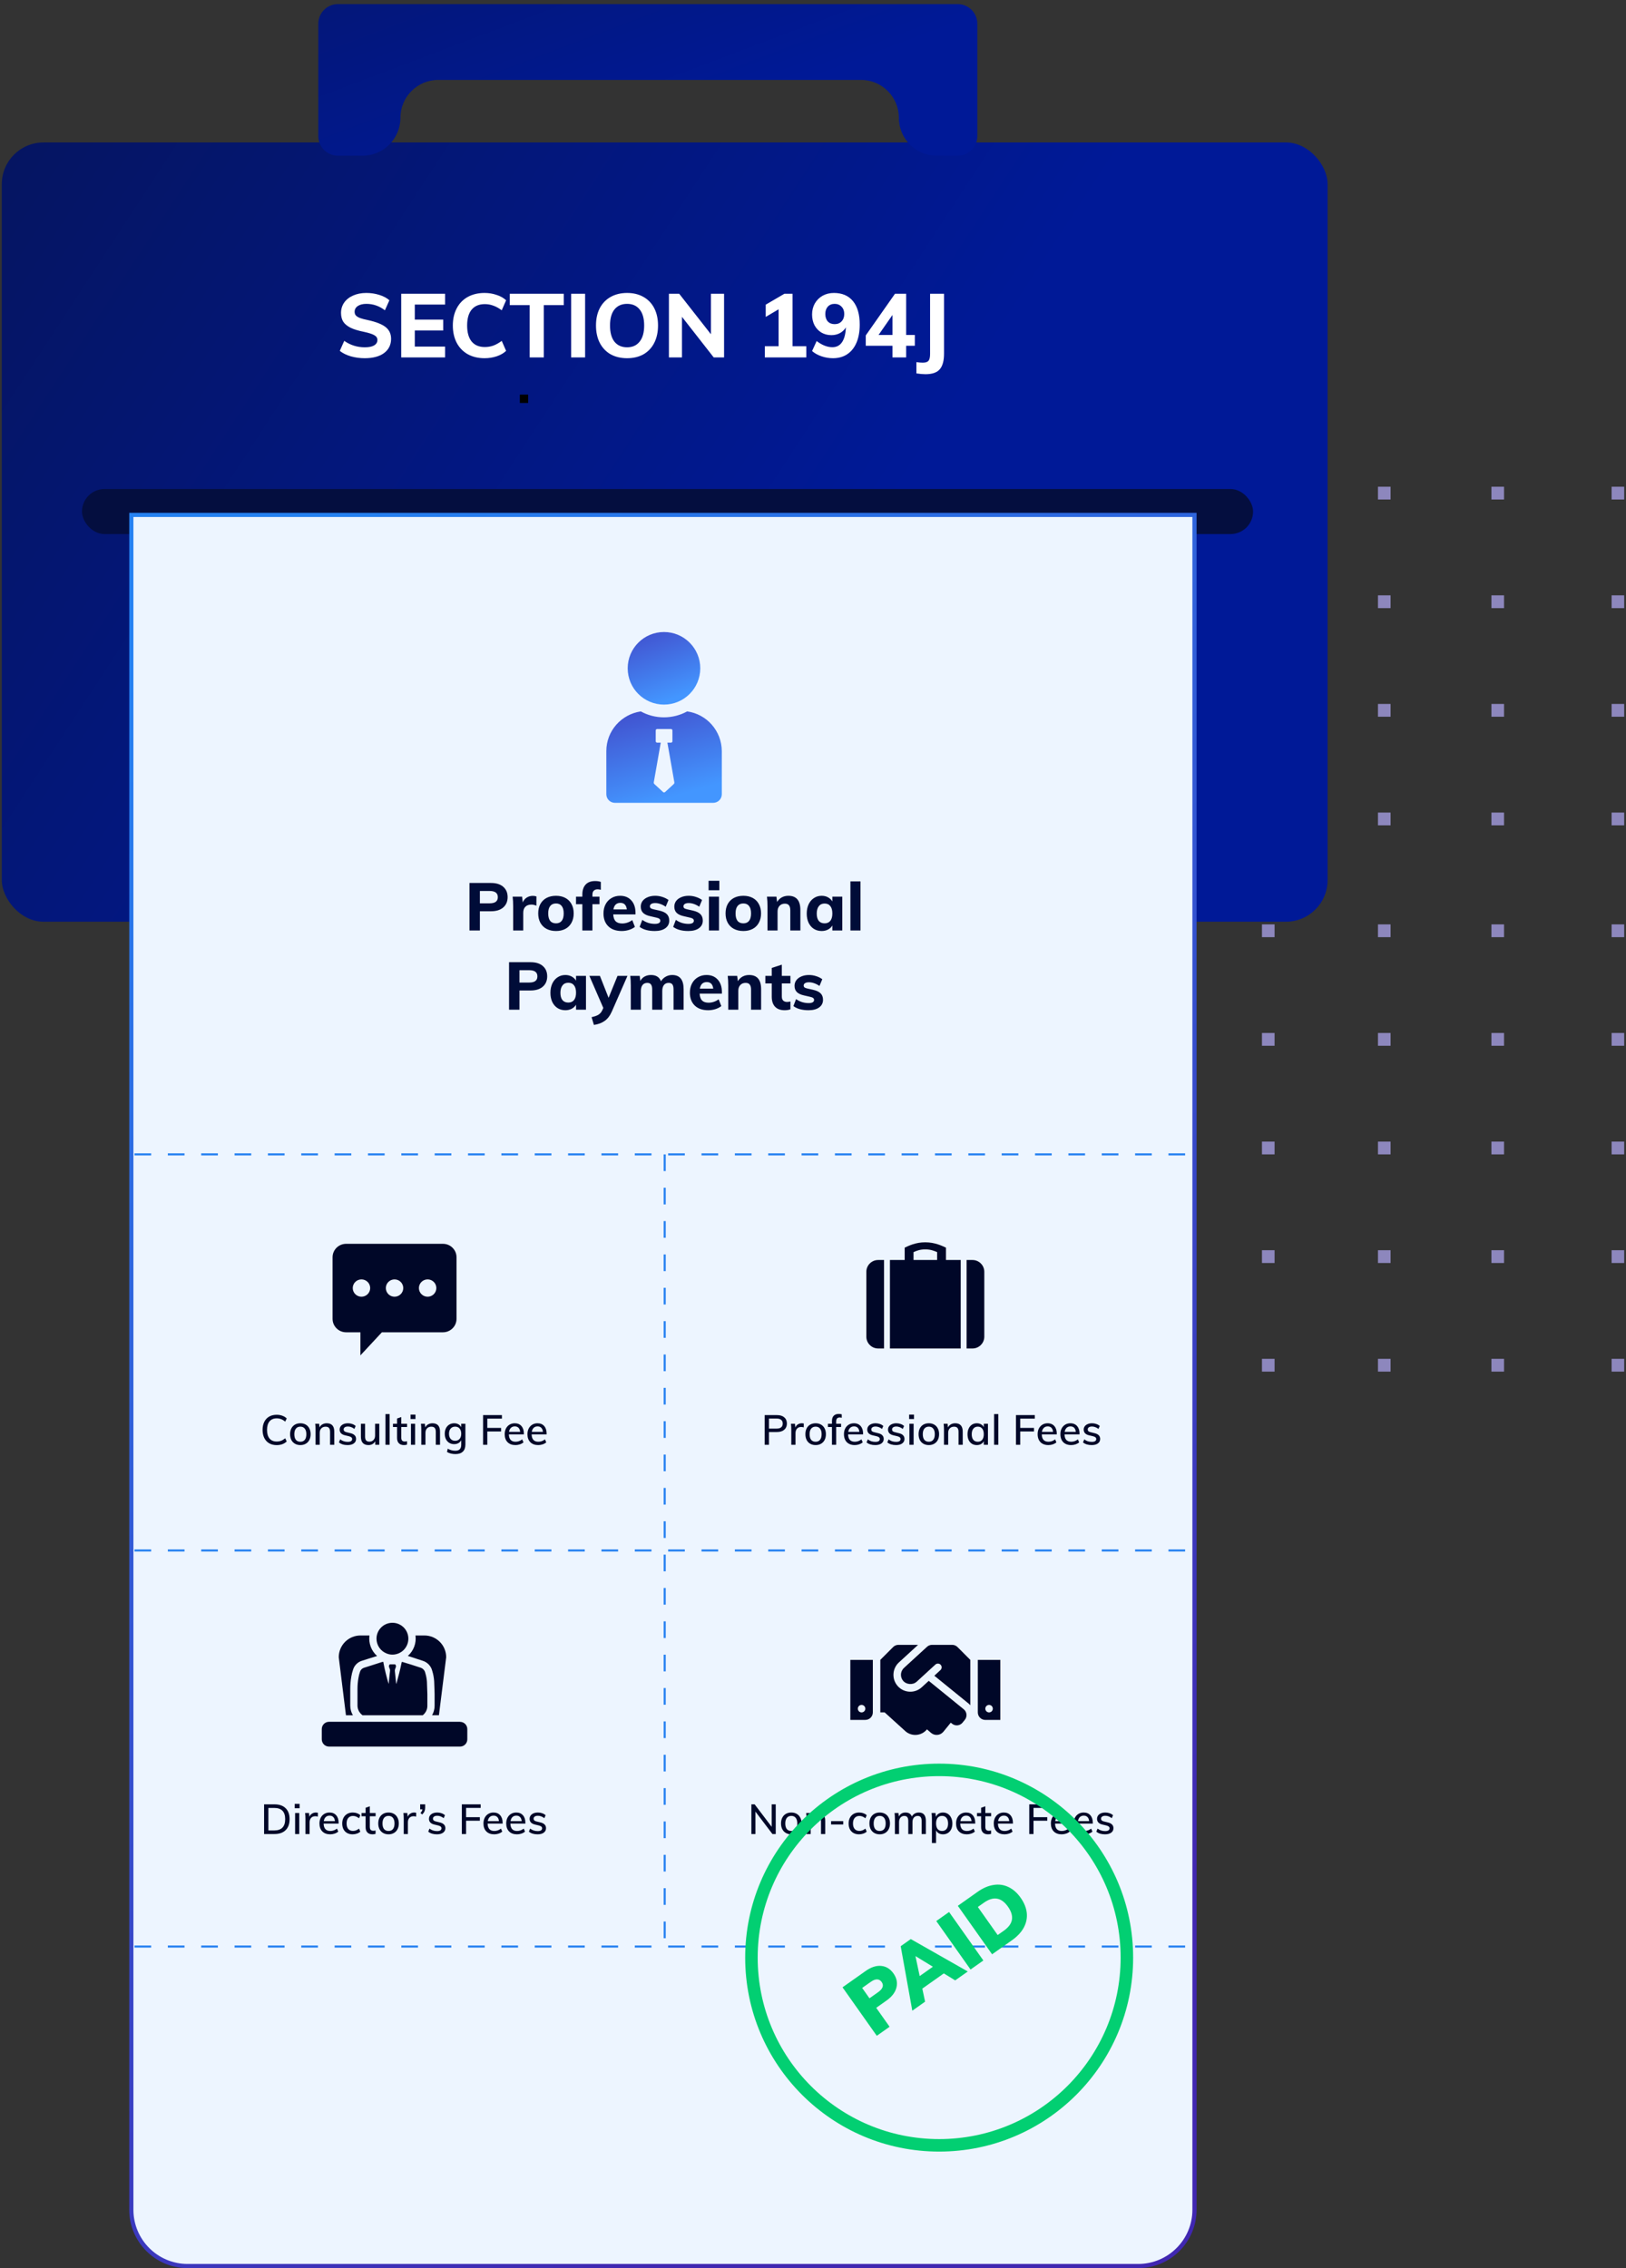 <svg width="390" height="544" viewBox="0 0 390 544" fill="none" xmlns="http://www.w3.org/2000/svg"><rect x="0" y="0" width="390" height="544" fill="#333333" stroke="none"/><rect width="3.024" height="3.065" transform="matrix(-1 0 0 1 223.453 116.739)" fill="#8D87BD"/><rect width="3.024" height="3.065" transform="matrix(-1 0 0 1 223.453 142.79)" fill="#8D87BD"/><rect width="3.024" height="3.065" transform="matrix(-1 0 0 1 223.453 168.84)" fill="#8D87BD"/><rect width="3.024" height="3.065" transform="matrix(-1 0 0 1 223.453 194.891)" fill="#8D87BD"/><rect width="3.024" height="3.065" transform="matrix(-1 0 0 1 223.453 221.708)" fill="#8D87BD"/><rect width="3.024" height="3.065" transform="matrix(-1 0 0 1 223.453 247.758)" fill="#8D87BD"/><rect width="3.024" height="3.065" transform="matrix(-1 0 0 1 223.453 273.809)" fill="#8D87BD"/><rect width="3.024" height="3.065" transform="matrix(-1 0 0 1 223.453 299.86)" fill="#8D87BD"/><rect width="3.024" height="3.065" transform="matrix(-1 0 0 1 223.453 325.91)" fill="#8D87BD"/><rect width="3.024" height="3.065" transform="matrix(-1 0 0 1 251.275 116.739)" fill="#8D87BD"/><rect width="3.024" height="3.065" transform="matrix(-1 0 0 1 251.275 142.79)" fill="#8D87BD"/><rect width="3.024" height="3.065" transform="matrix(-1 0 0 1 251.275 168.84)" fill="#8D87BD"/><rect width="3.024" height="3.065" transform="matrix(-1 0 0 1 251.275 194.891)" fill="#8D87BD"/><rect width="3.024" height="3.065" transform="matrix(-1 0 0 1 251.275 221.708)" fill="#8D87BD"/><rect width="3.024" height="3.065" transform="matrix(-1 0 0 1 251.275 247.758)" fill="#8D87BD"/><rect width="3.024" height="3.065" transform="matrix(-1 0 0 1 251.275 273.809)" fill="#8D87BD"/><rect width="3.024" height="3.065" transform="matrix(-1 0 0 1 251.275 299.86)" fill="#8D87BD"/><rect width="3.024" height="3.065" transform="matrix(-1 0 0 1 251.275 325.91)" fill="#8D87BD"/><rect width="3.024" height="3.065" transform="matrix(-1 0 0 1 278.492 116.739)" fill="#8D87BD"/><rect width="3.024" height="3.065" transform="matrix(-1 0 0 1 278.492 142.79)" fill="#8D87BD"/><rect width="3.024" height="3.065" transform="matrix(-1 0 0 1 278.492 168.84)" fill="#8D87BD"/><rect width="3.024" height="3.065" transform="matrix(-1 0 0 1 278.492 194.891)" fill="#8D87BD"/><rect width="3.024" height="3.065" transform="matrix(-1 0 0 1 278.492 221.708)" fill="#8D87BD"/><rect width="3.024" height="3.065" transform="matrix(-1 0 0 1 278.492 247.758)" fill="#8D87BD"/><rect width="3.024" height="3.065" transform="matrix(-1 0 0 1 278.492 273.809)" fill="#8D87BD"/><rect width="3.024" height="3.065" transform="matrix(-1 0 0 1 278.492 299.86)" fill="#8D87BD"/><rect width="3.024" height="3.065" transform="matrix(-1 0 0 1 278.492 325.91)" fill="#8D87BD"/><rect width="3.024" height="3.065" transform="matrix(-1 0 0 1 305.71 116.739)" fill="#8D87BD"/><rect width="3.024" height="3.065" transform="matrix(-1 0 0 1 305.71 142.79)" fill="#8D87BD"/><rect width="3.024" height="3.065" transform="matrix(-1 0 0 1 305.71 168.84)" fill="#8D87BD"/><rect width="3.024" height="3.065" transform="matrix(-1 0 0 1 305.71 194.891)" fill="#8D87BD"/><rect width="3.024" height="3.065" transform="matrix(-1 0 0 1 305.71 221.708)" fill="#8D87BD"/><rect width="3.024" height="3.065" transform="matrix(-1 0 0 1 305.71 247.758)" fill="#8D87BD"/><rect width="3.024" height="3.065" transform="matrix(-1 0 0 1 305.71 273.809)" fill="#8D87BD"/><rect width="3.024" height="3.065" transform="matrix(-1 0 0 1 305.71 299.86)" fill="#8D87BD"/><rect width="3.024" height="3.065" transform="matrix(-1 0 0 1 305.71 325.91)" fill="#8D87BD"/><rect width="3.024" height="3.065" transform="matrix(-1 0 0 1 333.532 116.739)" fill="#8D87BD"/><rect width="3.024" height="3.065" transform="matrix(-1 0 0 1 333.532 142.79)" fill="#8D87BD"/><rect width="3.024" height="3.065" transform="matrix(-1 0 0 1 333.532 168.84)" fill="#8D87BD"/><rect width="3.024" height="3.065" transform="matrix(-1 0 0 1 333.532 194.891)" fill="#8D87BD"/><rect width="3.024" height="3.065" transform="matrix(-1 0 0 1 333.532 221.708)" fill="#8D87BD"/><rect width="3.024" height="3.065" transform="matrix(-1 0 0 1 333.532 247.758)" fill="#8D87BD"/><rect width="3.024" height="3.065" transform="matrix(-1 0 0 1 333.532 273.809)" fill="#8D87BD"/><rect width="3.024" height="3.065" transform="matrix(-1 0 0 1 333.532 299.86)" fill="#8D87BD"/><rect width="3.024" height="3.065" transform="matrix(-1 0 0 1 333.532 325.91)" fill="#8D87BD"/><rect width="3.024" height="3.065" transform="matrix(-1 0 0 1 360.749 116.739)" fill="#8D87BD"/><rect width="3.024" height="3.065" transform="matrix(-1 0 0 1 360.749 142.79)" fill="#8D87BD"/><rect width="3.024" height="3.065" transform="matrix(-1 0 0 1 360.749 168.84)" fill="#8D87BD"/><rect width="3.024" height="3.065" transform="matrix(-1 0 0 1 360.749 194.891)" fill="#8D87BD"/><rect width="3.024" height="3.065" transform="matrix(-1 0 0 1 360.749 221.708)" fill="#8D87BD"/><rect width="3.024" height="3.065" transform="matrix(-1 0 0 1 360.749 247.758)" fill="#8D87BD"/><rect width="3.024" height="3.065" transform="matrix(-1 0 0 1 360.749 273.809)" fill="#8D87BD"/><rect width="3.024" height="3.065" transform="matrix(-1 0 0 1 360.749 299.86)" fill="#8D87BD"/><rect width="3.024" height="3.065" transform="matrix(-1 0 0 1 360.749 325.91)" fill="#8D87BD"/><rect width="3.024" height="3.065" transform="matrix(-1 0 0 1 389.57 116.739)" fill="#8D87BD"/><rect width="3.024" height="3.065" transform="matrix(-1 0 0 1 389.571 142.79)" fill="#8D87BD"/><rect width="3.024" height="3.065" transform="matrix(-1 0 0 1 389.571 168.84)" fill="#8D87BD"/><rect width="3.024" height="3.065" transform="matrix(-1 0 0 1 389.571 194.891)" fill="#8D87BD"/><rect width="3.024" height="3.065" transform="matrix(-1 0 0 1 389.571 221.708)" fill="#8D87BD"/><rect width="3.024" height="3.065" transform="matrix(-1 0 0 1 389.571 247.758)" fill="#8D87BD"/><rect width="3.024" height="3.065" transform="matrix(-1 0 0 1 389.571 273.809)" fill="#8D87BD"/><rect width="3.024" height="3.065" transform="matrix(-1 0 0 1 389.571 299.86)" fill="#8D87BD"/><rect width="3.024" height="3.065" transform="matrix(-1 0 0 1 389.571 325.91)" fill="#8D87BD"/><rect x="0.429" y="34.166" width="318" height="186.906" rx="10" fill="url(#paint0_linear)"/><rect x="19.667" y="117.288" width="280.886" height="10.807" rx="5.404" fill="#040E3F"/><path d="M31.5 123.5H286.5V530C286.5 537.456 280.456 543.5 273 543.5H45C37.544 543.5 31.5 537.456 31.5 530V123.5Z" fill="#EDF5FF" stroke="url(#paint1_linear)"/><path d="M159.257 168.993C164.063 168.993 167.959 165.097 167.959 160.291C167.959 155.485 164.063 151.589 159.257 151.589C154.451 151.589 150.555 155.485 150.555 160.291C150.555 165.097 154.451 168.993 159.257 168.993Z" fill="url(#paint2_linear)"/><path d="M164.815 170.63C163.178 171.535 161.239 172.052 159.257 172.052C157.233 172.052 155.337 171.535 153.7 170.63C149.047 171.319 145.429 175.282 145.429 180.15V190.49C145.429 191.61 146.333 192.557 147.497 192.557H171.061C172.181 192.557 173.129 191.653 173.129 190.49V180.15C173.086 175.282 169.51 171.276 164.815 170.63ZM161.627 188.034L159.516 189.973C159.387 190.102 159.171 190.102 159.042 189.973L156.931 188.034C156.845 187.948 156.802 187.819 156.802 187.689L158.482 178.126C158.482 178.126 157.965 178.126 157.62 178.126C157.405 178.126 157.276 177.953 157.276 177.781C157.276 177.135 157.276 175.843 157.276 175.196C157.276 174.981 157.448 174.852 157.62 174.852H160.937C161.153 174.852 161.282 175.024 161.282 175.196V177.781C161.282 177.996 161.11 178.126 160.937 178.126C160.593 178.126 160.076 178.126 160.076 178.126L161.756 187.689C161.756 187.819 161.713 187.948 161.627 188.034Z" fill="url(#paint3_linear)"/><path d="M87.479 85.915C86.321 85.915 85.206 85.765 84.134 85.464C83.076 85.15 82.198 84.714 81.497 84.157L82.569 81.755C84.041 82.785 85.685 83.299 87.5 83.299C88.472 83.299 89.215 83.149 89.73 82.849C90.258 82.534 90.523 82.099 90.523 81.541C90.523 81.055 90.28 80.676 89.794 80.405C89.322 80.119 88.486 79.847 87.286 79.59C85.942 79.319 84.87 78.99 84.07 78.604C83.284 78.204 82.705 77.725 82.333 77.168C81.976 76.596 81.797 75.888 81.797 75.045C81.797 74.13 82.047 73.309 82.548 72.58C83.062 71.851 83.777 71.286 84.692 70.886C85.606 70.472 86.664 70.264 87.865 70.264C88.951 70.264 89.994 70.421 90.995 70.736C91.995 71.05 92.795 71.479 93.396 72.022L92.324 74.423C90.98 73.394 89.501 72.88 87.886 72.88C87.028 72.88 86.342 73.051 85.828 73.394C85.313 73.737 85.056 74.202 85.056 74.788C85.056 75.131 85.149 75.417 85.335 75.645C85.535 75.874 85.864 76.081 86.321 76.267C86.778 76.439 87.429 76.61 88.272 76.782C90.23 77.21 91.638 77.768 92.495 78.454C93.367 79.14 93.803 80.076 93.803 81.262C93.803 82.692 93.246 83.828 92.131 84.671C91.016 85.5 89.465 85.915 87.479 85.915ZM96.231 70.457H106.757V73.051H99.489V76.653H106.307V79.269H99.489V83.128H106.757V85.722H96.231V70.457ZM116.225 85.915C114.681 85.915 113.331 85.593 112.173 84.95C111.03 84.292 110.151 83.378 109.536 82.206C108.922 81.019 108.614 79.64 108.614 78.068C108.614 76.51 108.922 75.145 109.536 73.973C110.151 72.787 111.03 71.872 112.173 71.229C113.331 70.586 114.681 70.264 116.225 70.264C117.24 70.264 118.205 70.421 119.119 70.736C120.048 71.036 120.806 71.465 121.392 72.022L120.341 74.423C119.655 73.909 118.983 73.537 118.326 73.309C117.683 73.066 117.004 72.944 116.289 72.944C114.917 72.944 113.867 73.38 113.138 74.252C112.409 75.124 112.044 76.396 112.044 78.068C112.044 79.754 112.409 81.041 113.138 81.927C113.867 82.799 114.917 83.235 116.289 83.235C117.004 83.235 117.683 83.12 118.326 82.892C118.983 82.649 119.655 82.27 120.341 81.755L121.392 84.157C120.806 84.714 120.048 85.15 119.119 85.464C118.205 85.765 117.24 85.915 116.225 85.915ZM127.047 73.18H122.267V70.457H135.216V73.18H130.435V85.722H127.047V73.18ZM136.994 70.457H140.338V85.722H136.994V70.457ZM150.411 85.915C148.896 85.915 147.574 85.6 146.444 84.971C145.33 84.328 144.465 83.413 143.85 82.227C143.25 81.041 142.95 79.654 142.95 78.068C142.95 76.481 143.25 75.102 143.85 73.93C144.465 72.758 145.33 71.858 146.444 71.229C147.574 70.586 148.896 70.264 150.411 70.264C151.926 70.264 153.24 70.586 154.355 71.229C155.47 71.858 156.328 72.758 156.928 73.93C157.528 75.102 157.828 76.481 157.828 78.068C157.828 79.654 157.528 81.041 156.928 82.227C156.328 83.413 155.47 84.328 154.355 84.971C153.24 85.6 151.926 85.915 150.411 85.915ZM150.411 83.299C151.697 83.299 152.697 82.849 153.412 81.948C154.141 81.048 154.505 79.754 154.505 78.068C154.505 76.382 154.141 75.095 153.412 74.209C152.697 73.323 151.697 72.88 150.411 72.88C149.124 72.88 148.117 73.323 147.388 74.209C146.673 75.095 146.316 76.382 146.316 78.068C146.316 79.769 146.673 81.07 147.388 81.97C148.117 82.856 149.124 83.299 150.411 83.299ZM173.67 70.457V85.722H171.183L163.572 75.989V85.722H160.442V70.457H162.908L170.519 80.169V70.457H173.67ZM193.394 83.042V85.722H183.446V83.042H186.748V74.188L183.661 76.01V73.073L188.142 70.457H190.092V83.042H193.394ZM200.01 70.264C201.997 70.264 203.526 70.922 204.598 72.237C205.67 73.552 206.206 75.424 206.206 77.854C206.206 79.526 205.949 80.969 205.434 82.184C204.92 83.385 204.184 84.307 203.226 84.95C202.269 85.593 201.125 85.915 199.796 85.915C198.853 85.915 197.938 85.765 197.052 85.464C196.166 85.164 195.408 84.743 194.779 84.2L195.873 81.798C197.173 82.785 198.431 83.278 199.646 83.278C200.646 83.278 201.418 82.877 201.961 82.077C202.519 81.262 202.826 80.076 202.883 78.518C202.554 79.09 202.083 79.547 201.468 79.89C200.854 80.219 200.168 80.383 199.41 80.383C198.524 80.383 197.723 80.176 197.009 79.762C196.309 79.333 195.758 78.747 195.358 78.004C194.972 77.246 194.779 76.389 194.779 75.431C194.779 74.445 195.001 73.559 195.444 72.773C195.901 71.987 196.523 71.372 197.309 70.929C198.109 70.486 199.01 70.264 200.01 70.264ZM200.203 77.746C200.889 77.746 201.44 77.525 201.854 77.082C202.283 76.624 202.497 76.031 202.497 75.302C202.497 74.588 202.283 74.009 201.854 73.566C201.425 73.109 200.875 72.88 200.203 72.88C199.517 72.88 198.967 73.101 198.552 73.544C198.152 73.987 197.952 74.573 197.952 75.302C197.952 76.06 198.152 76.66 198.552 77.103C198.953 77.532 199.503 77.746 200.203 77.746ZM219.425 82.935H217.346V85.722H214.066V82.935H207.656V80.448L214.666 70.457H217.346V80.341H219.425V82.935ZM214.066 80.341V75.538L210.721 80.341H214.066ZM219.803 86.858C220.403 86.944 220.911 86.987 221.325 86.987C222.011 86.987 222.476 86.829 222.719 86.515C222.962 86.215 223.083 85.665 223.083 84.864V70.457H226.428V84.821C226.428 86.522 226.092 87.766 225.42 88.552C224.748 89.352 223.605 89.752 221.99 89.752C221.347 89.752 220.618 89.688 219.803 89.559V86.858Z" fill="white"/><path d="M112.604 211.78H117.772C119.03 211.78 120.006 212.084 120.7 212.692C121.404 213.3 121.756 214.127 121.756 215.172C121.756 216.207 121.404 217.033 120.7 217.652C119.996 218.26 119.02 218.564 117.772 218.564H115.1V223.172H112.604V211.78ZM117.452 216.66C118.753 216.66 119.404 216.169 119.404 215.188C119.404 214.196 118.753 213.7 117.452 213.7H115.1V216.66H117.452ZM127.804 214.868C128.146 214.868 128.434 214.921 128.668 215.028L128.652 217.236C128.258 217.055 127.863 216.964 127.468 216.964C126.828 216.964 126.338 217.14 125.996 217.492C125.666 217.833 125.5 218.313 125.5 218.932V223.172H123.084V217.38C123.084 216.516 123.042 215.743 122.956 215.06H125.228L125.388 216.452C125.591 215.94 125.906 215.551 126.332 215.284C126.77 215.007 127.26 214.868 127.804 214.868ZM133.363 223.3C132.499 223.3 131.741 223.129 131.091 222.788C130.451 222.447 129.955 221.956 129.603 221.316C129.261 220.676 129.091 219.929 129.091 219.076C129.091 218.223 129.261 217.476 129.603 216.836C129.955 216.196 130.451 215.705 131.091 215.364C131.741 215.023 132.499 214.852 133.363 214.852C134.216 214.852 134.963 215.023 135.603 215.364C136.243 215.705 136.733 216.196 137.075 216.836C137.427 217.476 137.603 218.223 137.603 219.076C137.603 219.929 137.427 220.676 137.075 221.316C136.733 221.956 136.243 222.447 135.603 222.788C134.963 223.129 134.216 223.3 133.363 223.3ZM133.363 221.46C133.96 221.46 134.413 221.263 134.723 220.868C135.043 220.473 135.203 219.876 135.203 219.076C135.203 218.287 135.043 217.695 134.723 217.3C134.413 216.895 133.96 216.692 133.363 216.692C132.755 216.692 132.291 216.895 131.971 217.3C131.651 217.695 131.491 218.287 131.491 219.076C131.491 220.665 132.115 221.46 133.363 221.46ZM143.325 213.3C142.951 213.3 142.653 213.407 142.429 213.62C142.205 213.823 142.093 214.153 142.093 214.612V215.06H143.789V216.868H142.093V223.172H139.677V216.868H138.157V215.06H139.677V214.548C139.677 213.524 139.938 212.729 140.461 212.164C140.983 211.599 141.741 211.316 142.733 211.316C143.287 211.316 143.746 211.385 144.109 211.524V213.412C143.799 213.337 143.538 213.3 143.325 213.3ZM152.427 219.316H147.083C147.126 220.073 147.323 220.628 147.675 220.98C148.027 221.321 148.55 221.492 149.243 221.492C149.659 221.492 150.075 221.423 150.491 221.284C150.907 221.145 151.291 220.943 151.643 220.676L152.283 222.308C151.899 222.617 151.419 222.863 150.843 223.044C150.278 223.215 149.707 223.3 149.131 223.3C147.766 223.3 146.694 222.927 145.915 222.18C145.136 221.423 144.747 220.393 144.747 219.092C144.747 218.271 144.912 217.54 145.243 216.9C145.584 216.249 146.059 215.748 146.667 215.396C147.275 215.033 147.963 214.852 148.731 214.852C149.872 214.852 150.774 215.225 151.435 215.972C152.096 216.708 152.427 217.705 152.427 218.964V219.316ZM148.795 216.548C148.336 216.548 147.963 216.681 147.675 216.948C147.398 217.215 147.216 217.604 147.131 218.116H150.347C150.219 217.071 149.702 216.548 148.795 216.548ZM157.048 223.3C155.512 223.3 154.301 222.969 153.416 222.308L154.056 220.628C154.482 220.937 154.957 221.177 155.48 221.348C156.002 221.508 156.536 221.588 157.08 221.588C157.496 221.588 157.816 221.524 158.04 221.396C158.264 221.268 158.376 221.081 158.376 220.836C158.376 220.633 158.296 220.473 158.136 220.356C157.976 220.239 157.693 220.137 157.288 220.052L155.96 219.748C155.181 219.577 154.605 219.305 154.232 218.932C153.869 218.559 153.688 218.063 153.688 217.444C153.688 216.943 153.832 216.495 154.12 216.1C154.418 215.705 154.829 215.401 155.352 215.188C155.874 214.964 156.477 214.852 157.16 214.852C157.736 214.852 158.301 214.943 158.856 215.124C159.41 215.295 159.906 215.54 160.344 215.86L159.672 217.476C159.256 217.188 158.829 216.969 158.392 216.82C157.965 216.671 157.549 216.596 157.144 216.596C156.749 216.596 156.44 216.665 156.216 216.804C155.992 216.943 155.88 217.135 155.88 217.38C155.88 217.561 155.944 217.711 156.072 217.828C156.21 217.935 156.45 218.025 156.792 218.1L158.152 218.404C158.984 218.596 159.586 218.884 159.96 219.268C160.333 219.652 160.52 220.164 160.52 220.804C160.52 221.572 160.21 222.18 159.592 222.628C158.973 223.076 158.125 223.3 157.048 223.3ZM165.095 223.3C163.559 223.3 162.348 222.969 161.463 222.308L162.103 220.628C162.529 220.937 163.004 221.177 163.527 221.348C164.049 221.508 164.583 221.588 165.127 221.588C165.543 221.588 165.863 221.524 166.087 221.396C166.311 221.268 166.423 221.081 166.423 220.836C166.423 220.633 166.343 220.473 166.183 220.356C166.023 220.239 165.74 220.137 165.335 220.052L164.007 219.748C163.228 219.577 162.652 219.305 162.279 218.932C161.916 218.559 161.735 218.063 161.735 217.444C161.735 216.943 161.879 216.495 162.167 216.1C162.465 215.705 162.876 215.401 163.399 215.188C163.921 214.964 164.524 214.852 165.207 214.852C165.783 214.852 166.348 214.943 166.903 215.124C167.457 215.295 167.953 215.54 168.391 215.86L167.719 217.476C167.303 217.188 166.876 216.969 166.439 216.82C166.012 216.671 165.596 216.596 165.191 216.596C164.796 216.596 164.487 216.665 164.263 216.804C164.039 216.943 163.927 217.135 163.927 217.38C163.927 217.561 163.991 217.711 164.119 217.828C164.257 217.935 164.497 218.025 164.839 218.1L166.199 218.404C167.031 218.596 167.633 218.884 168.007 219.268C168.38 219.652 168.567 220.164 168.567 220.804C168.567 221.572 168.257 222.18 167.639 222.628C167.02 223.076 166.172 223.3 165.095 223.3ZM170.038 215.06H172.454V223.172H170.038V215.06ZM172.534 211.252V213.524H169.958V211.252H172.534ZM178.3 223.3C177.436 223.3 176.679 223.129 176.028 222.788C175.388 222.447 174.892 221.956 174.54 221.316C174.199 220.676 174.028 219.929 174.028 219.076C174.028 218.223 174.199 217.476 174.54 216.836C174.892 216.196 175.388 215.705 176.028 215.364C176.679 215.023 177.436 214.852 178.3 214.852C179.153 214.852 179.9 215.023 180.54 215.364C181.18 215.705 181.671 216.196 182.012 216.836C182.364 217.476 182.54 218.223 182.54 219.076C182.54 219.929 182.364 220.676 182.012 221.316C181.671 221.956 181.18 222.447 180.54 222.788C179.9 223.129 179.153 223.3 178.3 223.3ZM178.3 221.46C178.897 221.46 179.351 221.263 179.66 220.868C179.98 220.473 180.14 219.876 180.14 219.076C180.14 218.287 179.98 217.695 179.66 217.3C179.351 216.895 178.897 216.692 178.3 216.692C177.692 216.692 177.228 216.895 176.908 217.3C176.588 217.695 176.428 218.287 176.428 219.076C176.428 220.665 177.052 221.46 178.3 221.46ZM189.092 214.852C191.012 214.852 191.972 215.988 191.972 218.26V223.172H189.556V218.372C189.556 217.807 189.45 217.396 189.236 217.14C189.034 216.873 188.708 216.74 188.26 216.74C187.727 216.74 187.3 216.911 186.98 217.252C186.66 217.593 186.5 218.052 186.5 218.628V223.172H184.084V217.38C184.084 216.516 184.042 215.743 183.956 215.06H186.228L186.388 216.34C186.676 215.86 187.05 215.492 187.508 215.236C187.978 214.98 188.506 214.852 189.092 214.852ZM202.025 215.06V223.172H199.641V221.972C199.396 222.388 199.049 222.713 198.601 222.948C198.153 223.183 197.646 223.3 197.081 223.3C196.377 223.3 195.753 223.129 195.209 222.788C194.676 222.447 194.254 221.961 193.945 221.332C193.646 220.692 193.497 219.956 193.497 219.124C193.497 218.292 193.646 217.551 193.945 216.9C194.254 216.249 194.681 215.748 195.225 215.396C195.769 215.033 196.388 214.852 197.081 214.852C197.646 214.852 198.153 214.975 198.601 215.22C199.049 215.465 199.396 215.796 199.641 216.212V215.06H202.025ZM197.785 221.46C198.382 221.46 198.841 221.257 199.161 220.852C199.481 220.447 199.641 219.86 199.641 219.092C199.641 218.324 199.481 217.737 199.161 217.332C198.841 216.916 198.382 216.708 197.785 216.708C197.188 216.708 196.724 216.921 196.393 217.348C196.062 217.775 195.897 218.367 195.897 219.124C195.897 219.881 196.057 220.463 196.377 220.868C196.708 221.263 197.177 221.46 197.785 221.46ZM203.975 211.396H206.391V223.172H203.975V211.396ZM122.096 230.78H127.264C128.523 230.78 129.499 231.084 130.192 231.692C130.896 232.3 131.248 233.127 131.248 234.172C131.248 235.207 130.896 236.033 130.192 236.652C129.488 237.26 128.512 237.564 127.264 237.564H124.592V242.172H122.096V230.78ZM126.944 235.66C128.245 235.66 128.896 235.169 128.896 234.188C128.896 233.196 128.245 232.7 126.944 232.7H124.592V235.66H126.944ZM140.548 234.06V242.172H138.164V240.972C137.919 241.388 137.572 241.713 137.124 241.948C136.676 242.183 136.17 242.3 135.604 242.3C134.9 242.3 134.276 242.129 133.732 241.788C133.199 241.447 132.778 240.961 132.468 240.332C132.17 239.692 132.02 238.956 132.02 238.124C132.02 237.292 132.17 236.551 132.468 235.9C132.778 235.249 133.204 234.748 133.748 234.396C134.292 234.033 134.911 233.852 135.604 233.852C136.17 233.852 136.676 233.975 137.124 234.22C137.572 234.465 137.919 234.796 138.164 235.212V234.06H140.548ZM136.308 240.46C136.906 240.46 137.364 240.257 137.684 239.852C138.004 239.447 138.164 238.86 138.164 238.092C138.164 237.324 138.004 236.737 137.684 236.332C137.364 235.916 136.906 235.708 136.308 235.708C135.711 235.708 135.247 235.921 134.916 236.348C134.586 236.775 134.42 237.367 134.42 238.124C134.42 238.881 134.58 239.463 134.9 239.868C135.231 240.263 135.7 240.46 136.308 240.46ZM150.498 234.06L146.754 242.604C146.296 243.639 145.714 244.396 145.01 244.876C144.317 245.367 143.464 245.681 142.45 245.82L141.89 243.964C142.637 243.804 143.197 243.601 143.57 243.356C143.954 243.111 144.253 242.753 144.466 242.284L144.706 241.756L141.362 234.06H143.89L145.97 239.324L148.114 234.06H150.498ZM161.215 233.852C162.143 233.852 162.831 234.135 163.279 234.7C163.738 235.255 163.967 236.108 163.967 237.26V242.172H161.551V237.34C161.551 236.775 161.461 236.369 161.279 236.124C161.098 235.868 160.799 235.74 160.383 235.74C159.893 235.74 159.514 235.911 159.247 236.252C158.981 236.593 158.847 237.073 158.847 237.692V242.172H156.431V237.34C156.431 236.785 156.335 236.38 156.143 236.124C155.962 235.868 155.669 235.74 155.263 235.74C154.773 235.74 154.389 235.911 154.111 236.252C153.845 236.593 153.711 237.073 153.711 237.692V242.172H151.295V236.38C151.295 235.516 151.253 234.743 151.167 234.06H153.439L153.583 235.276C153.829 234.817 154.17 234.465 154.607 234.22C155.055 233.975 155.567 233.852 156.143 233.852C157.349 233.852 158.149 234.353 158.543 235.356C158.81 234.897 159.178 234.535 159.647 234.268C160.127 233.991 160.65 233.852 161.215 233.852ZM173.153 238.316H167.809C167.852 239.073 168.049 239.628 168.401 239.98C168.753 240.321 169.276 240.492 169.969 240.492C170.385 240.492 170.801 240.423 171.217 240.284C171.633 240.145 172.017 239.943 172.369 239.676L173.009 241.308C172.625 241.617 172.145 241.863 171.569 242.044C171.004 242.215 170.433 242.3 169.857 242.3C168.492 242.3 167.42 241.927 166.641 241.18C165.863 240.423 165.473 239.393 165.473 238.092C165.473 237.271 165.639 236.54 165.969 235.9C166.311 235.249 166.785 234.748 167.393 234.396C168.001 234.033 168.689 233.852 169.457 233.852C170.599 233.852 171.5 234.225 172.161 234.972C172.823 235.708 173.153 236.705 173.153 237.964V238.316ZM169.521 235.548C169.063 235.548 168.689 235.681 168.401 235.948C168.124 236.215 167.943 236.604 167.857 237.116H171.073C170.945 236.071 170.428 235.548 169.521 235.548ZM179.678 233.852C181.598 233.852 182.558 234.988 182.558 237.26V242.172H180.142V237.372C180.142 236.807 180.036 236.396 179.822 236.14C179.62 235.873 179.294 235.74 178.846 235.74C178.313 235.74 177.886 235.911 177.566 236.252C177.246 236.593 177.086 237.052 177.086 237.628V242.172H174.67V236.38C174.67 235.516 174.628 234.743 174.542 234.06H176.814L176.974 235.34C177.262 234.86 177.636 234.492 178.094 234.236C178.564 233.98 179.092 233.852 179.678 233.852ZM187.523 235.868V239.02C187.523 239.468 187.64 239.799 187.875 240.012C188.11 240.215 188.414 240.316 188.787 240.316C189.022 240.316 189.288 240.279 189.587 240.204V242.076C189.203 242.225 188.739 242.3 188.195 242.3C187.192 242.3 186.424 242.017 185.891 241.452C185.368 240.887 185.107 240.092 185.107 239.068V235.868H183.571V234.06H185.107V232.156L187.523 231.372V234.06H189.587V235.868H187.523ZM193.931 242.3C192.395 242.3 191.184 241.969 190.299 241.308L190.939 239.628C191.365 239.937 191.84 240.177 192.363 240.348C192.885 240.508 193.419 240.588 193.963 240.588C194.379 240.588 194.699 240.524 194.923 240.396C195.147 240.268 195.259 240.081 195.259 239.836C195.259 239.633 195.179 239.473 195.019 239.356C194.859 239.239 194.576 239.137 194.171 239.052L192.843 238.748C192.064 238.577 191.488 238.305 191.115 237.932C190.752 237.559 190.571 237.063 190.571 236.444C190.571 235.943 190.715 235.495 191.003 235.1C191.301 234.705 191.712 234.401 192.235 234.188C192.757 233.964 193.36 233.852 194.043 233.852C194.619 233.852 195.184 233.943 195.739 234.124C196.293 234.295 196.789 234.54 197.227 234.86L196.555 236.476C196.139 236.188 195.712 235.969 195.275 235.82C194.848 235.671 194.432 235.596 194.027 235.596C193.632 235.596 193.323 235.665 193.099 235.804C192.875 235.943 192.763 236.135 192.763 236.38C192.763 236.561 192.827 236.711 192.955 236.828C193.093 236.935 193.333 237.025 193.675 237.1L195.035 237.404C195.867 237.596 196.469 237.884 196.843 238.268C197.216 238.652 197.403 239.164 197.403 239.804C197.403 240.572 197.093 241.18 196.475 241.628C195.856 242.076 195.008 242.3 193.931 242.3Z" fill="#000C38"/><path fill-rule="evenodd" clip-rule="evenodd" d="M81.055 0.984C78.454 0.984 76.345 3.093 76.345 5.694V32.635C76.345 35.236 78.454 37.345 81.055 37.345H86.951C91.971 37.345 96.041 33.275 96.041 28.254V28.254C96.041 23.234 100.111 19.164 105.131 19.164H206.503C211.524 19.164 215.594 23.234 215.594 28.254V28.254C215.594 33.275 219.663 37.345 224.684 37.345H229.703C232.305 37.345 234.413 35.236 234.413 32.635V5.694C234.413 3.093 232.305 0.984 229.703 0.984H81.055Z" fill="url(#paint4_linear)"/><path d="M66.358 346.607C65.672 346.607 65.072 346.46 64.558 346.167C64.052 345.867 63.662 345.443 63.388 344.897C63.115 344.35 62.978 343.703 62.978 342.957C62.978 342.217 63.115 341.573 63.388 341.027C63.662 340.48 64.052 340.06 64.558 339.767C65.072 339.473 65.672 339.327 66.358 339.327C66.845 339.327 67.295 339.403 67.708 339.557C68.128 339.703 68.482 339.92 68.768 340.207L68.408 340.967C68.075 340.693 67.745 340.497 67.418 340.377C67.098 340.25 66.748 340.187 66.368 340.187C65.628 340.187 65.055 340.427 64.648 340.907C64.248 341.387 64.048 342.07 64.048 342.957C64.048 343.85 64.248 344.54 64.648 345.027C65.055 345.507 65.628 345.747 66.368 345.747C66.748 345.747 67.098 345.687 67.418 345.567C67.745 345.44 68.075 345.24 68.408 344.967L68.768 345.727C68.482 346.013 68.128 346.233 67.708 346.387C67.295 346.533 66.845 346.607 66.358 346.607ZM72.047 346.597C71.553 346.597 71.12 346.49 70.747 346.277C70.373 346.063 70.083 345.76 69.877 345.367C69.677 344.973 69.577 344.513 69.577 343.987C69.577 343.46 69.677 343 69.877 342.607C70.083 342.207 70.373 341.9 70.747 341.687C71.12 341.473 71.553 341.367 72.047 341.367C72.533 341.367 72.963 341.473 73.337 341.687C73.71 341.9 73.997 342.207 74.197 342.607C74.403 343 74.507 343.46 74.507 343.987C74.507 344.513 74.403 344.973 74.197 345.367C73.997 345.76 73.71 346.063 73.337 346.277C72.963 346.49 72.533 346.597 72.047 346.597ZM72.037 345.797C72.503 345.797 72.86 345.643 73.107 345.337C73.353 345.03 73.477 344.58 73.477 343.987C73.477 343.407 73.35 342.96 73.097 342.647C72.85 342.333 72.5 342.177 72.047 342.177C71.587 342.177 71.23 342.333 70.977 342.647C70.723 342.96 70.597 343.407 70.597 343.987C70.597 344.58 70.72 345.03 70.967 345.337C71.22 345.643 71.577 345.797 72.037 345.797ZM78.367 341.367C79.574 341.367 80.177 342.04 80.177 343.387V346.527H79.167V343.447C79.167 343.007 79.081 342.687 78.907 342.487C78.74 342.287 78.471 342.187 78.097 342.187C77.671 342.187 77.327 342.32 77.067 342.587C76.814 342.853 76.687 343.21 76.687 343.657V346.527H75.687V342.907C75.687 342.38 75.66 341.907 75.607 341.487H76.547L76.637 342.357C76.797 342.037 77.027 341.793 77.327 341.627C77.634 341.453 77.981 341.367 78.367 341.367ZM83.375 346.597C82.495 346.597 81.802 346.383 81.295 345.957L81.595 345.227C82.122 345.627 82.725 345.827 83.405 345.827C83.752 345.827 84.015 345.77 84.195 345.657C84.375 345.537 84.465 345.37 84.465 345.157C84.465 344.977 84.402 344.837 84.275 344.737C84.155 344.63 83.948 344.54 83.655 344.467L82.815 344.267C82.375 344.173 82.038 344.01 81.805 343.777C81.578 343.537 81.465 343.24 81.465 342.887C81.465 342.433 81.645 342.067 82.005 341.787C82.372 341.507 82.855 341.367 83.455 341.367C83.815 341.367 84.155 341.423 84.475 341.537C84.802 341.65 85.078 341.81 85.305 342.017L84.995 342.727C84.508 342.34 83.995 342.147 83.455 342.147C83.128 342.147 82.875 342.21 82.695 342.337C82.515 342.457 82.425 342.627 82.425 342.847C82.425 343.02 82.482 343.16 82.595 343.267C82.708 343.373 82.888 343.457 83.135 343.517L83.995 343.727C84.475 343.833 84.828 344.003 85.055 344.237C85.288 344.463 85.405 344.76 85.405 345.127C85.405 345.58 85.222 345.94 84.855 346.207C84.495 346.467 84.002 346.597 83.375 346.597ZM90.975 341.487V346.527H89.995V345.687C89.835 345.98 89.615 346.207 89.335 346.367C89.055 346.52 88.739 346.597 88.385 346.597C87.172 346.597 86.565 345.923 86.565 344.577V341.487H87.565V344.567C87.565 344.98 87.649 345.287 87.815 345.487C87.989 345.68 88.249 345.777 88.595 345.777C89.009 345.777 89.339 345.643 89.585 345.377C89.839 345.11 89.965 344.757 89.965 344.317V341.487H90.975ZM92.455 339.167H93.455V346.527H92.455V339.167ZM96.245 342.267V344.797C96.245 345.143 96.319 345.39 96.465 345.537C96.618 345.677 96.829 345.747 97.095 345.747C97.269 345.747 97.445 345.72 97.625 345.667V346.487C97.405 346.56 97.155 346.597 96.875 346.597C96.355 346.597 95.952 346.45 95.665 346.157C95.379 345.863 95.235 345.437 95.235 344.877V342.267H94.255V341.487H95.235V340.227L96.245 339.877V341.487H97.635V342.267H96.245ZM98.568 341.487H99.568V346.527H98.568V341.487ZM99.648 339.287V340.347H98.478V339.287H99.648ZM103.728 341.367C104.935 341.367 105.538 342.04 105.538 343.387V346.527H104.528V343.447C104.528 343.007 104.442 342.687 104.268 342.487C104.102 342.287 103.832 342.187 103.458 342.187C103.032 342.187 102.688 342.32 102.428 342.587C102.175 342.853 102.048 343.21 102.048 343.657V346.527H101.048V342.907C101.048 342.38 101.022 341.907 100.968 341.487H101.908L101.998 342.357C102.158 342.037 102.388 341.793 102.688 341.627C102.995 341.453 103.342 341.367 103.728 341.367ZM111.626 341.487V346.437C111.626 347.203 111.423 347.78 111.016 348.167C110.616 348.56 110.02 348.757 109.226 348.757C108.46 348.757 107.79 348.59 107.216 348.257L107.386 347.467C107.7 347.633 108 347.757 108.286 347.837C108.58 347.917 108.89 347.957 109.216 347.957C110.156 347.957 110.626 347.477 110.626 346.517V345.427C110.473 345.72 110.25 345.953 109.956 346.127C109.663 346.293 109.323 346.377 108.936 346.377C108.496 346.377 108.103 346.273 107.756 346.067C107.416 345.86 107.15 345.567 106.956 345.187C106.77 344.807 106.676 344.37 106.676 343.877C106.676 343.383 106.77 342.947 106.956 342.567C107.15 342.187 107.416 341.893 107.756 341.687C108.103 341.473 108.496 341.367 108.936 341.367C109.323 341.367 109.663 341.45 109.956 341.617C110.25 341.777 110.473 342.007 110.626 342.307V341.487H111.626ZM109.166 345.567C109.62 345.567 109.976 345.417 110.236 345.117C110.496 344.817 110.626 344.403 110.626 343.877C110.626 343.35 110.496 342.937 110.236 342.637C109.983 342.33 109.626 342.177 109.166 342.177C108.713 342.177 108.353 342.33 108.086 342.637C107.826 342.937 107.696 343.35 107.696 343.877C107.696 344.397 107.826 344.81 108.086 345.117C108.353 345.417 108.713 345.567 109.166 345.567ZM115.865 339.407H120.385V340.257H116.885V342.487H120.185V343.337H116.885V346.527H115.865V339.407ZM125.651 344.027H122.051C122.085 345.207 122.621 345.797 123.661 345.797C124.241 345.797 124.771 345.607 125.251 345.227L125.561 345.947C125.335 346.147 125.045 346.307 124.691 346.427C124.345 346.54 123.995 346.597 123.641 346.597C122.835 346.597 122.201 346.367 121.741 345.907C121.281 345.44 121.051 344.803 121.051 343.997C121.051 343.483 121.151 343.027 121.351 342.627C121.558 342.227 121.845 341.917 122.211 341.697C122.578 341.477 122.995 341.367 123.461 341.367C124.141 341.367 124.675 341.587 125.061 342.027C125.455 342.467 125.651 343.077 125.651 343.857V344.027ZM123.481 342.117C123.101 342.117 122.791 342.23 122.551 342.457C122.311 342.683 122.158 343.007 122.091 343.427H124.761C124.721 343 124.591 342.677 124.371 342.457C124.151 342.23 123.855 342.117 123.481 342.117ZM131.11 344.027H127.51C127.544 345.207 128.08 345.797 129.12 345.797C129.7 345.797 130.23 345.607 130.71 345.227L131.02 345.947C130.794 346.147 130.504 346.307 130.15 346.427C129.804 346.54 129.454 346.597 129.1 346.597C128.294 346.597 127.66 346.367 127.2 345.907C126.74 345.44 126.51 344.803 126.51 343.997C126.51 343.483 126.61 343.027 126.81 342.627C127.017 342.227 127.304 341.917 127.67 341.697C128.037 341.477 128.454 341.367 128.92 341.367C129.6 341.367 130.134 341.587 130.52 342.027C130.914 342.467 131.11 343.077 131.11 343.857V344.027ZM128.94 342.117C128.56 342.117 128.25 342.23 128.01 342.457C127.77 342.683 127.617 343.007 127.55 343.427H130.22C130.18 343 130.05 342.677 129.83 342.457C129.61 342.23 129.314 342.117 128.94 342.117Z" fill="#000728"/><path d="M183.409 346.527V339.407H186.359C187.112 339.407 187.696 339.587 188.109 339.947C188.529 340.307 188.739 340.803 188.739 341.437C188.739 342.057 188.529 342.55 188.109 342.917C187.689 343.283 187.106 343.467 186.359 343.467H184.439V346.527H183.409ZM184.439 342.647H186.259C186.752 342.647 187.122 342.543 187.369 342.337C187.616 342.123 187.739 341.823 187.739 341.437C187.739 341.05 187.616 340.753 187.369 340.547C187.122 340.34 186.752 340.237 186.259 340.237H184.439V342.647ZM189.793 346.527V342.907C189.793 342.673 189.787 342.437 189.773 342.197C189.767 341.957 189.747 341.72 189.713 341.487H190.673L190.793 342.757L190.673 342.707C190.76 342.267 190.957 341.933 191.263 341.707C191.577 341.48 191.927 341.367 192.313 341.367C192.407 341.367 192.493 341.373 192.573 341.387C192.653 341.4 192.727 341.417 192.793 341.437L192.773 342.357C192.593 342.29 192.397 342.257 192.183 342.257C191.857 342.257 191.593 342.327 191.393 342.467C191.193 342.6 191.043 342.78 190.943 343.007C190.85 343.227 190.803 343.463 190.803 343.717V346.527H189.793ZM195.635 346.597C195.135 346.597 194.699 346.49 194.325 346.277C193.959 346.063 193.675 345.763 193.475 345.377C193.275 344.983 193.175 344.517 193.175 343.977C193.175 343.45 193.275 342.99 193.475 342.597C193.675 342.203 193.959 341.9 194.325 341.687C194.699 341.473 195.135 341.367 195.635 341.367C196.129 341.367 196.559 341.473 196.925 341.687C197.299 341.9 197.585 342.203 197.785 342.597C197.992 342.99 198.095 343.45 198.095 343.977C198.095 344.517 197.992 344.983 197.785 345.377C197.585 345.763 197.299 346.063 196.925 346.277C196.559 346.49 196.129 346.597 195.635 346.597ZM195.635 345.797C196.089 345.797 196.439 345.643 196.685 345.337C196.939 345.03 197.065 344.577 197.065 343.977C197.065 343.397 196.939 342.953 196.685 342.647C196.439 342.333 196.089 342.177 195.635 342.177C195.182 342.177 194.825 342.333 194.565 342.647C194.312 342.953 194.185 343.397 194.185 343.977C194.185 344.577 194.309 345.03 194.555 345.337C194.809 345.643 195.169 345.797 195.635 345.797ZM198.577 342.267V341.487H201.737V342.267H198.577ZM201.897 340.057C201.71 340.003 201.54 339.977 201.387 339.977C201.233 339.977 201.093 340.007 200.967 340.067C200.84 340.12 200.74 340.217 200.667 340.357C200.593 340.497 200.557 340.687 200.557 340.927V346.527H199.547V340.847C199.547 340.28 199.687 339.853 199.967 339.567C200.253 339.273 200.653 339.127 201.167 339.127C201.293 339.127 201.417 339.133 201.537 339.147C201.657 339.16 201.777 339.187 201.897 339.227V340.057ZM206.924 345.947C206.697 346.147 206.41 346.307 206.064 346.427C205.717 346.54 205.364 346.597 205.004 346.597C204.47 346.597 204.01 346.493 203.624 346.287C203.237 346.08 202.94 345.78 202.734 345.387C202.527 344.993 202.424 344.527 202.424 343.987C202.424 343.467 202.524 343.01 202.724 342.617C202.93 342.223 203.214 341.917 203.574 341.697C203.934 341.477 204.35 341.367 204.824 341.367C205.277 341.367 205.667 341.467 205.994 341.667C206.32 341.867 206.57 342.153 206.744 342.527C206.924 342.893 207.014 343.337 207.014 343.857V344.027H203.304L203.314 343.427H206.424L206.134 343.787C206.14 343.247 206.034 342.833 205.814 342.547C205.594 342.26 205.27 342.117 204.844 342.117C204.397 342.117 204.047 342.277 203.794 342.597C203.54 342.91 203.414 343.35 203.414 343.917C203.414 344.55 203.55 345.023 203.824 345.337C204.097 345.643 204.497 345.797 205.024 345.797C205.31 345.797 205.587 345.75 205.854 345.657C206.12 345.563 206.374 345.42 206.614 345.227L206.924 345.947ZM209.933 346.597C209.053 346.597 208.356 346.383 207.843 345.957L208.153 345.227C208.419 345.433 208.699 345.587 208.993 345.687C209.293 345.78 209.616 345.827 209.963 345.827C210.309 345.827 210.573 345.77 210.753 345.657C210.933 345.537 211.023 345.37 211.023 345.157C211.023 344.977 210.959 344.837 210.833 344.737C210.713 344.63 210.506 344.54 210.213 344.467L209.363 344.267C208.923 344.173 208.586 344.01 208.353 343.777C208.126 343.537 208.013 343.24 208.013 342.887C208.013 342.587 208.096 342.323 208.263 342.097C208.429 341.87 208.663 341.693 208.963 341.567C209.263 341.433 209.613 341.367 210.013 341.367C210.373 341.367 210.713 341.423 211.033 341.537C211.353 341.643 211.629 341.803 211.863 342.017L211.553 342.727C211.306 342.533 211.053 342.39 210.793 342.297C210.539 342.197 210.279 342.147 210.013 342.147C209.686 342.147 209.433 342.21 209.253 342.337C209.073 342.457 208.983 342.627 208.983 342.847C208.983 343.027 209.036 343.17 209.143 343.277C209.256 343.377 209.443 343.457 209.703 343.517L210.553 343.727C211.039 343.833 211.396 344.003 211.623 344.237C211.849 344.47 211.963 344.77 211.963 345.137C211.963 345.583 211.779 345.94 211.413 346.207C211.053 346.467 210.559 346.597 209.933 346.597ZM214.913 346.597C214.033 346.597 213.336 346.383 212.823 345.957L213.133 345.227C213.4 345.433 213.68 345.587 213.973 345.687C214.273 345.78 214.596 345.827 214.943 345.827C215.29 345.827 215.553 345.77 215.733 345.657C215.913 345.537 216.003 345.37 216.003 345.157C216.003 344.977 215.94 344.837 215.813 344.737C215.693 344.63 215.486 344.54 215.193 344.467L214.343 344.267C213.903 344.173 213.566 344.01 213.333 343.777C213.106 343.537 212.993 343.24 212.993 342.887C212.993 342.587 213.076 342.323 213.243 342.097C213.41 341.87 213.643 341.693 213.943 341.567C214.243 341.433 214.593 341.367 214.993 341.367C215.353 341.367 215.693 341.423 216.013 341.537C216.333 341.643 216.61 341.803 216.843 342.017L216.533 342.727C216.286 342.533 216.033 342.39 215.773 342.297C215.52 342.197 215.26 342.147 214.993 342.147C214.666 342.147 214.413 342.21 214.233 342.337C214.053 342.457 213.963 342.627 213.963 342.847C213.963 343.027 214.016 343.17 214.123 343.277C214.236 343.377 214.423 343.457 214.683 343.517L215.533 343.727C216.02 343.833 216.376 344.003 216.603 344.237C216.83 344.47 216.943 344.77 216.943 345.137C216.943 345.583 216.76 345.94 216.393 346.207C216.033 346.467 215.54 346.597 214.913 346.597ZM218.123 346.527V341.487H219.133V346.527H218.123ZM218.053 339.287H219.223V340.347H218.053V339.287ZM222.784 346.597C222.284 346.597 221.847 346.49 221.474 346.277C221.107 346.063 220.824 345.763 220.624 345.377C220.424 344.983 220.324 344.517 220.324 343.977C220.324 343.45 220.424 342.99 220.624 342.597C220.824 342.203 221.107 341.9 221.474 341.687C221.847 341.473 222.284 341.367 222.784 341.367C223.277 341.367 223.707 341.473 224.074 341.687C224.447 341.9 224.734 342.203 224.934 342.597C225.141 342.99 225.244 343.45 225.244 343.977C225.244 344.517 225.141 344.983 224.934 345.377C224.734 345.763 224.447 346.063 224.074 346.277C223.707 346.49 223.277 346.597 222.784 346.597ZM222.784 345.797C223.237 345.797 223.587 345.643 223.834 345.337C224.087 345.03 224.214 344.577 224.214 343.977C224.214 343.397 224.087 342.953 223.834 342.647C223.587 342.333 223.237 342.177 222.784 342.177C222.331 342.177 221.974 342.333 221.714 342.647C221.461 342.953 221.334 343.397 221.334 343.977C221.334 344.577 221.457 345.03 221.704 345.337C221.957 345.643 222.317 345.797 222.784 345.797ZM226.414 346.527V342.907C226.414 342.673 226.408 342.437 226.394 342.197C226.388 341.957 226.368 341.72 226.334 341.487H227.294L227.384 342.507L227.284 342.567C227.431 342.173 227.664 341.877 227.984 341.677C228.311 341.47 228.684 341.367 229.104 341.367C230.311 341.367 230.914 342.043 230.914 343.397V346.527H229.904V343.437C229.904 343.003 229.818 342.687 229.644 342.487C229.471 342.287 229.204 342.187 228.844 342.187C228.411 342.187 228.064 342.32 227.804 342.587C227.551 342.853 227.424 343.21 227.424 343.657V346.527H226.414ZM234.292 346.597C233.846 346.597 233.452 346.493 233.112 346.287C232.779 346.073 232.519 345.773 232.332 345.387C232.152 344.993 232.062 344.533 232.062 344.007C232.062 343.48 232.156 343.02 232.342 342.627C232.529 342.227 232.789 341.917 233.122 341.697C233.462 341.477 233.852 341.367 234.292 341.367C234.739 341.367 235.119 341.477 235.432 341.697C235.752 341.91 235.969 342.217 236.082 342.617L235.962 342.697V341.487H236.962V346.527H235.962V345.297L236.082 345.347C235.969 345.747 235.752 346.057 235.432 346.277C235.119 346.49 234.739 346.597 234.292 346.597ZM234.532 345.797C234.986 345.797 235.336 345.64 235.582 345.327C235.836 345.013 235.962 344.567 235.962 343.987C235.962 343.407 235.836 342.96 235.582 342.647C235.336 342.333 234.986 342.177 234.532 342.177C234.072 342.177 233.712 342.34 233.452 342.667C233.199 342.987 233.072 343.433 233.072 344.007C233.072 344.58 233.199 345.023 233.452 345.337C233.712 345.643 234.072 345.797 234.532 345.797ZM238.436 346.527V339.167H239.446V346.527H238.436ZM243.682 346.527V339.407H248.202V340.257H244.702V342.487H248.002V343.337H244.702V346.527H243.682ZM253.379 345.947C253.152 346.147 252.865 346.307 252.519 346.427C252.172 346.54 251.819 346.597 251.459 346.597C250.925 346.597 250.465 346.493 250.079 346.287C249.692 346.08 249.395 345.78 249.189 345.387C248.982 344.993 248.879 344.527 248.879 343.987C248.879 343.467 248.979 343.01 249.179 342.617C249.385 342.223 249.669 341.917 250.029 341.697C250.389 341.477 250.805 341.367 251.279 341.367C251.732 341.367 252.122 341.467 252.449 341.667C252.775 341.867 253.025 342.153 253.199 342.527C253.379 342.893 253.469 343.337 253.469 343.857V344.027H249.759L249.769 343.427H252.879L252.589 343.787C252.595 343.247 252.489 342.833 252.269 342.547C252.049 342.26 251.725 342.117 251.299 342.117C250.852 342.117 250.502 342.277 250.249 342.597C249.995 342.91 249.869 343.35 249.869 343.917C249.869 344.55 250.005 345.023 250.279 345.337C250.552 345.643 250.952 345.797 251.479 345.797C251.765 345.797 252.042 345.75 252.309 345.657C252.575 345.563 252.829 345.42 253.069 345.227L253.379 345.947ZM258.838 345.947C258.611 346.147 258.324 346.307 257.978 346.427C257.631 346.54 257.278 346.597 256.918 346.597C256.384 346.597 255.924 346.493 255.538 346.287C255.151 346.08 254.854 345.78 254.648 345.387C254.441 344.993 254.338 344.527 254.338 343.987C254.338 343.467 254.438 343.01 254.638 342.617C254.844 342.223 255.128 341.917 255.488 341.697C255.848 341.477 256.264 341.367 256.738 341.367C257.191 341.367 257.581 341.467 257.908 341.667C258.234 341.867 258.484 342.153 258.658 342.527C258.838 342.893 258.928 343.337 258.928 343.857V344.027H255.218L255.228 343.427H258.338L258.048 343.787C258.054 343.247 257.948 342.833 257.728 342.547C257.508 342.26 257.184 342.117 256.758 342.117C256.311 342.117 255.961 342.277 255.708 342.597C255.454 342.91 255.328 343.35 255.328 343.917C255.328 344.55 255.464 345.023 255.738 345.337C256.011 345.643 256.411 345.797 256.938 345.797C257.224 345.797 257.501 345.75 257.768 345.657C258.034 345.563 258.288 345.42 258.528 345.227L258.838 345.947ZM261.847 346.597C260.967 346.597 260.27 346.383 259.757 345.957L260.067 345.227C260.333 345.433 260.613 345.587 260.907 345.687C261.207 345.78 261.53 345.827 261.877 345.827C262.223 345.827 262.487 345.77 262.667 345.657C262.847 345.537 262.937 345.37 262.937 345.157C262.937 344.977 262.873 344.837 262.747 344.737C262.627 344.63 262.42 344.54 262.127 344.467L261.277 344.267C260.837 344.173 260.5 344.01 260.267 343.777C260.04 343.537 259.927 343.24 259.927 342.887C259.927 342.587 260.01 342.323 260.177 342.097C260.343 341.87 260.577 341.693 260.877 341.567C261.177 341.433 261.527 341.367 261.927 341.367C262.287 341.367 262.627 341.423 262.947 341.537C263.267 341.643 263.543 341.803 263.777 342.017L263.467 342.727C263.22 342.533 262.967 342.39 262.707 342.297C262.453 342.197 262.193 342.147 261.927 342.147C261.6 342.147 261.347 342.21 261.167 342.337C260.987 342.457 260.897 342.627 260.897 342.847C260.897 343.027 260.95 343.17 261.057 343.277C261.17 343.377 261.357 343.457 261.617 343.517L262.467 343.727C262.953 343.833 263.31 344.003 263.537 344.237C263.763 344.47 263.877 344.77 263.877 345.137C263.877 345.583 263.693 345.94 263.327 346.207C262.967 346.467 262.473 346.597 261.847 346.597Z" fill="#000728"/><path d="M186.061 432.765V439.885H185.271L181.191 434.505V439.885H180.221V432.765H181.001L185.091 438.155V432.765H186.061ZM189.801 439.955C189.307 439.955 188.874 439.848 188.501 439.635C188.127 439.422 187.837 439.118 187.631 438.725C187.431 438.332 187.331 437.872 187.331 437.345C187.331 436.818 187.431 436.358 187.631 435.965C187.837 435.565 188.127 435.258 188.501 435.045C188.874 434.832 189.307 434.725 189.801 434.725C190.287 434.725 190.717 434.832 191.091 435.045C191.464 435.258 191.751 435.565 191.951 435.965C192.157 436.358 192.261 436.818 192.261 437.345C192.261 437.872 192.157 438.332 191.951 438.725C191.751 439.118 191.464 439.422 191.091 439.635C190.717 439.848 190.287 439.955 189.801 439.955ZM189.791 439.155C190.257 439.155 190.614 439.002 190.861 438.695C191.107 438.388 191.231 437.938 191.231 437.345C191.231 436.765 191.104 436.318 190.851 436.005C190.604 435.692 190.254 435.535 189.801 435.535C189.341 435.535 188.984 435.692 188.731 436.005C188.477 436.318 188.351 436.765 188.351 437.345C188.351 437.938 188.474 438.388 188.721 438.695C188.974 439.002 189.331 439.155 189.791 439.155ZM196.121 434.725C197.328 434.725 197.931 435.398 197.931 436.745V439.885H196.921V436.805C196.921 436.365 196.834 436.045 196.661 435.845C196.494 435.645 196.224 435.545 195.851 435.545C195.424 435.545 195.081 435.678 194.821 435.945C194.568 436.212 194.441 436.568 194.441 437.015V439.885H193.441V436.265C193.441 435.738 193.414 435.265 193.361 434.845H194.301L194.391 435.715C194.551 435.395 194.781 435.152 195.081 434.985C195.388 434.812 195.734 434.725 196.121 434.725ZM199.339 436.785H202.249V437.605H199.339V436.785ZM206.031 439.955C205.525 439.955 205.081 439.848 204.701 439.635C204.328 439.422 204.041 439.122 203.841 438.735C203.641 438.342 203.541 437.885 203.541 437.365C203.541 436.845 203.645 436.385 203.851 435.985C204.065 435.585 204.361 435.275 204.741 435.055C205.121 434.835 205.565 434.725 206.071 434.725C206.425 434.725 206.765 434.785 207.091 434.905C207.418 435.018 207.681 435.175 207.881 435.375L207.571 436.105C207.098 435.732 206.621 435.545 206.141 435.545C205.655 435.545 205.275 435.705 205.001 436.025C204.728 436.338 204.591 436.782 204.591 437.355C204.591 437.928 204.728 438.372 205.001 438.685C205.275 438.992 205.655 439.145 206.141 439.145C206.635 439.145 207.111 438.958 207.571 438.585L207.881 439.315C207.668 439.515 207.395 439.672 207.061 439.785C206.735 439.898 206.391 439.955 206.031 439.955ZM211.002 439.955C210.508 439.955 210.075 439.848 209.702 439.635C209.328 439.422 209.038 439.118 208.832 438.725C208.632 438.332 208.532 437.872 208.532 437.345C208.532 436.818 208.632 436.358 208.832 435.965C209.038 435.565 209.328 435.258 209.702 435.045C210.075 434.832 210.508 434.725 211.002 434.725C211.488 434.725 211.918 434.832 212.292 435.045C212.665 435.258 212.952 435.565 213.152 435.965C213.358 436.358 213.462 436.818 213.462 437.345C213.462 437.872 213.358 438.332 213.152 438.725C212.952 439.118 212.665 439.422 212.292 439.635C211.918 439.848 211.488 439.955 211.002 439.955ZM210.992 439.155C211.458 439.155 211.815 439.002 212.062 438.695C212.308 438.388 212.432 437.938 212.432 437.345C212.432 436.765 212.305 436.318 212.052 436.005C211.805 435.692 211.455 435.535 211.002 435.535C210.542 435.535 210.185 435.692 209.932 436.005C209.678 436.318 209.552 436.765 209.552 437.345C209.552 437.938 209.675 438.388 209.922 438.695C210.175 439.002 210.532 439.155 210.992 439.155ZM220.392 434.725C221.512 434.725 222.072 435.398 222.072 436.745V439.885H221.062V436.795C221.062 436.362 220.986 436.045 220.832 435.845C220.686 435.645 220.446 435.545 220.112 435.545C219.726 435.545 219.419 435.678 219.192 435.945C218.972 436.212 218.862 436.575 218.862 437.035V439.885H217.852V436.795C217.852 436.362 217.776 436.045 217.622 435.845C217.476 435.645 217.236 435.545 216.902 435.545C216.516 435.545 216.209 435.678 215.982 435.945C215.756 436.212 215.642 436.575 215.642 437.035V439.885H214.642V436.265C214.642 435.738 214.616 435.265 214.562 434.845H215.502L215.592 435.685C215.739 435.378 215.949 435.142 216.222 434.975C216.496 434.808 216.816 434.725 217.182 434.725C217.962 434.725 218.472 435.048 218.712 435.695C218.866 435.395 219.089 435.158 219.382 434.985C219.682 434.812 220.019 434.725 220.392 434.725ZM226.189 434.725C226.623 434.725 227.009 434.835 227.349 435.055C227.689 435.275 227.953 435.585 228.139 435.985C228.333 436.385 228.429 436.845 228.429 437.365C228.429 437.885 228.336 438.342 228.149 438.735C227.963 439.122 227.699 439.422 227.359 439.635C227.019 439.848 226.629 439.955 226.189 439.955C225.803 439.955 225.463 439.875 225.169 439.715C224.883 439.548 224.666 439.312 224.519 439.005V442.045H223.519V436.265C223.519 435.738 223.493 435.265 223.439 434.845H224.379L224.479 435.775C224.613 435.442 224.829 435.185 225.129 435.005C225.429 434.818 225.783 434.725 226.189 434.725ZM225.959 439.155C226.413 439.155 226.766 438.998 227.019 438.685C227.273 438.372 227.399 437.932 227.399 437.365C227.399 436.792 227.273 436.345 227.019 436.025C226.766 435.698 226.413 435.535 225.959 435.535C225.493 435.535 225.136 435.692 224.889 436.005C224.643 436.318 224.519 436.765 224.519 437.345C224.519 437.925 224.643 438.372 224.889 438.685C225.143 438.998 225.499 439.155 225.959 439.155ZM233.913 437.385H230.313C230.346 438.565 230.883 439.155 231.923 439.155C232.503 439.155 233.033 438.965 233.513 438.585L233.823 439.305C233.596 439.505 233.306 439.665 232.953 439.785C232.606 439.898 232.256 439.955 231.903 439.955C231.096 439.955 230.463 439.725 230.003 439.265C229.543 438.798 229.313 438.162 229.313 437.355C229.313 436.842 229.413 436.385 229.613 435.985C229.82 435.585 230.106 435.275 230.473 435.055C230.84 434.835 231.256 434.725 231.723 434.725C232.403 434.725 232.936 434.945 233.323 435.385C233.716 435.825 233.913 436.435 233.913 437.215V437.385ZM231.743 435.475C231.363 435.475 231.053 435.588 230.813 435.815C230.573 436.042 230.42 436.365 230.353 436.785H233.023C232.983 436.358 232.853 436.035 232.633 435.815C232.413 435.588 232.116 435.475 231.743 435.475ZM236.333 435.625V438.155C236.333 438.502 236.406 438.748 236.553 438.895C236.706 439.035 236.916 439.105 237.183 439.105C237.356 439.105 237.533 439.078 237.713 439.025V439.845C237.493 439.918 237.243 439.955 236.963 439.955C236.443 439.955 236.04 439.808 235.753 439.515C235.466 439.222 235.323 438.795 235.323 438.235V435.625H234.343V434.845H235.323V433.585L236.333 433.235V434.845H237.723V435.625H236.333ZM242.956 437.385H239.356C239.389 438.565 239.926 439.155 240.966 439.155C241.546 439.155 242.076 438.965 242.556 438.585L242.866 439.305C242.639 439.505 242.349 439.665 241.996 439.785C241.649 439.898 241.299 439.955 240.946 439.955C240.139 439.955 239.506 439.725 239.046 439.265C238.586 438.798 238.356 438.162 238.356 437.355C238.356 436.842 238.456 436.385 238.656 435.985C238.863 435.585 239.149 435.275 239.516 435.055C239.883 434.835 240.299 434.725 240.766 434.725C241.446 434.725 241.979 434.945 242.366 435.385C242.759 435.825 242.956 436.435 242.956 437.215V437.385ZM240.786 435.475C240.406 435.475 240.096 435.588 239.856 435.815C239.616 436.042 239.463 436.365 239.396 436.785H242.066C242.026 436.358 241.896 436.035 241.676 435.815C241.456 435.588 241.159 435.475 240.786 435.475ZM246.871 432.765H251.391V433.615H247.891V435.845H251.191V436.695H247.891V439.885H246.871V432.765ZM256.657 437.385H253.057C253.09 438.565 253.627 439.155 254.667 439.155C255.247 439.155 255.777 438.965 256.257 438.585L256.567 439.305C256.34 439.505 256.05 439.665 255.697 439.785C255.35 439.898 255 439.955 254.647 439.955C253.84 439.955 253.207 439.725 252.747 439.265C252.287 438.798 252.057 438.162 252.057 437.355C252.057 436.842 252.157 436.385 252.357 435.985C252.564 435.585 252.85 435.275 253.217 435.055C253.584 434.835 254 434.725 254.467 434.725C255.147 434.725 255.68 434.945 256.067 435.385C256.46 435.825 256.657 436.435 256.657 437.215V437.385ZM254.487 435.475C254.107 435.475 253.797 435.588 253.557 435.815C253.317 436.042 253.164 436.365 253.097 436.785H255.767C255.727 436.358 255.597 436.035 255.377 435.815C255.157 435.588 254.86 435.475 254.487 435.475ZM262.116 437.385H258.516C258.549 438.565 259.086 439.155 260.126 439.155C260.706 439.155 261.236 438.965 261.716 438.585L262.026 439.305C261.799 439.505 261.509 439.665 261.156 439.785C260.809 439.898 260.459 439.955 260.106 439.955C259.299 439.955 258.666 439.725 258.206 439.265C257.746 438.798 257.516 438.162 257.516 437.355C257.516 436.842 257.616 436.385 257.816 435.985C258.023 435.585 258.309 435.275 258.676 435.055C259.043 434.835 259.459 434.725 259.926 434.725C260.606 434.725 261.139 434.945 261.526 435.385C261.919 435.825 262.116 436.435 262.116 437.215V437.385ZM259.946 435.475C259.566 435.475 259.256 435.588 259.016 435.815C258.776 436.042 258.623 436.365 258.556 436.785H261.226C261.186 436.358 261.056 436.035 260.836 435.815C260.616 435.588 260.319 435.475 259.946 435.475ZM265.035 439.955C264.155 439.955 263.462 439.742 262.955 439.315L263.255 438.585C263.782 438.985 264.385 439.185 265.065 439.185C265.412 439.185 265.675 439.128 265.855 439.015C266.035 438.895 266.125 438.728 266.125 438.515C266.125 438.335 266.062 438.195 265.935 438.095C265.815 437.988 265.608 437.898 265.315 437.825L264.475 437.625C264.035 437.532 263.698 437.368 263.465 437.135C263.238 436.895 263.125 436.598 263.125 436.245C263.125 435.792 263.305 435.425 263.665 435.145C264.032 434.865 264.515 434.725 265.115 434.725C265.475 434.725 265.815 434.782 266.135 434.895C266.462 435.008 266.738 435.168 266.965 435.375L266.655 436.085C266.168 435.698 265.655 435.505 265.115 435.505C264.788 435.505 264.535 435.568 264.355 435.695C264.175 435.815 264.085 435.985 264.085 436.205C264.085 436.378 264.142 436.518 264.255 436.625C264.368 436.732 264.548 436.815 264.795 436.875L265.655 437.085C266.135 437.192 266.488 437.362 266.715 437.595C266.948 437.822 267.065 438.118 267.065 438.485C267.065 438.938 266.882 439.298 266.515 439.565C266.155 439.825 265.662 439.955 265.035 439.955Z" fill="#000728"/><path d="M63.341 432.765H65.831C66.984 432.765 67.877 433.075 68.511 433.695C69.144 434.315 69.461 435.188 69.461 436.315C69.461 437.448 69.144 438.328 68.511 438.955C67.877 439.575 66.984 439.885 65.831 439.885H63.341V432.765ZM65.771 439.025C67.524 439.025 68.401 438.122 68.401 436.315C68.401 434.522 67.524 433.625 65.771 433.625H64.371V439.025H65.771ZM70.78 434.845H71.78V439.885H70.78V434.845ZM71.86 432.645V433.705H70.69V432.645H71.86ZM75.77 434.725C75.924 434.725 76.084 434.748 76.25 434.795L76.23 435.715C76.05 435.648 75.854 435.615 75.64 435.615C75.18 435.615 74.834 435.755 74.6 436.035C74.374 436.308 74.26 436.655 74.26 437.075V439.885H73.26V436.265C73.26 435.738 73.234 435.265 73.18 434.845H74.12L74.21 435.755C74.344 435.422 74.55 435.168 74.83 434.995C75.11 434.815 75.424 434.725 75.77 434.725ZM81.222 437.385H77.623C77.656 438.565 78.192 439.155 79.233 439.155C79.812 439.155 80.343 438.965 80.823 438.585L81.132 439.305C80.906 439.505 80.616 439.665 80.263 439.785C79.916 439.898 79.566 439.955 79.213 439.955C78.406 439.955 77.772 439.725 77.312 439.265C76.853 438.798 76.623 438.162 76.623 437.355C76.623 436.842 76.722 436.385 76.922 435.985C77.129 435.585 77.416 435.275 77.782 435.055C78.149 434.835 78.566 434.725 79.032 434.725C79.713 434.725 80.246 434.945 80.632 435.385C81.026 435.825 81.222 436.435 81.222 437.215V437.385ZM79.052 435.475C78.672 435.475 78.362 435.588 78.123 435.815C77.882 436.042 77.729 436.365 77.662 436.785H80.332C80.293 436.358 80.162 436.035 79.942 435.815C79.722 435.588 79.426 435.475 79.052 435.475ZM84.572 439.955C84.065 439.955 83.621 439.848 83.242 439.635C82.868 439.422 82.582 439.122 82.382 438.735C82.181 438.342 82.082 437.885 82.082 437.365C82.082 436.845 82.185 436.385 82.391 435.985C82.605 435.585 82.901 435.275 83.281 435.055C83.662 434.835 84.105 434.725 84.612 434.725C84.965 434.725 85.305 434.785 85.632 434.905C85.958 435.018 86.222 435.175 86.421 435.375L86.112 436.105C85.638 435.732 85.162 435.545 84.681 435.545C84.195 435.545 83.815 435.705 83.541 436.025C83.268 436.338 83.132 436.782 83.132 437.355C83.132 437.928 83.268 438.372 83.541 438.685C83.815 438.992 84.195 439.145 84.681 439.145C85.175 439.145 85.651 438.958 86.112 438.585L86.421 439.315C86.208 439.515 85.935 439.672 85.602 439.785C85.275 439.898 84.931 439.955 84.572 439.955ZM88.701 435.625V438.155C88.701 438.502 88.775 438.748 88.921 438.895C89.075 439.035 89.285 439.105 89.551 439.105C89.725 439.105 89.901 439.078 90.081 439.025V439.845C89.861 439.918 89.611 439.955 89.331 439.955C88.811 439.955 88.408 439.808 88.121 439.515C87.835 439.222 87.691 438.795 87.691 438.235V435.625H86.711V434.845H87.691V433.585L88.701 433.235V434.845H90.091V435.625H88.701ZM93.194 439.955C92.701 439.955 92.267 439.848 91.894 439.635C91.521 439.422 91.231 439.118 91.024 438.725C90.824 438.332 90.724 437.872 90.724 437.345C90.724 436.818 90.824 436.358 91.024 435.965C91.231 435.565 91.521 435.258 91.894 435.045C92.267 434.832 92.701 434.725 93.194 434.725C93.681 434.725 94.111 434.832 94.484 435.045C94.857 435.258 95.144 435.565 95.344 435.965C95.551 436.358 95.654 436.818 95.654 437.345C95.654 437.872 95.551 438.332 95.344 438.725C95.144 439.118 94.857 439.422 94.484 439.635C94.111 439.848 93.681 439.955 93.194 439.955ZM93.184 439.155C93.651 439.155 94.007 439.002 94.254 438.695C94.501 438.388 94.624 437.938 94.624 437.345C94.624 436.765 94.497 436.318 94.244 436.005C93.997 435.692 93.647 435.535 93.194 435.535C92.734 435.535 92.377 435.692 92.124 436.005C91.871 436.318 91.744 436.765 91.744 437.345C91.744 437.938 91.867 438.388 92.114 438.695C92.367 439.002 92.724 439.155 93.184 439.155ZM99.345 434.725C99.498 434.725 99.658 434.748 99.825 434.795L99.805 435.715C99.625 435.648 99.428 435.615 99.215 435.615C98.755 435.615 98.408 435.755 98.175 436.035C97.948 436.308 97.835 436.655 97.835 437.075V439.885H96.835V436.265C96.835 435.738 96.808 435.265 96.755 434.845H97.695L97.785 435.755C97.918 435.422 98.125 435.168 98.405 434.995C98.685 434.815 98.998 434.725 99.345 434.725ZM101.977 432.765V433.585C101.977 433.898 101.923 434.182 101.817 434.435C101.71 434.688 101.53 434.942 101.277 435.195L100.847 434.855C101.127 434.548 101.287 434.252 101.327 433.965H100.777V432.765H101.977ZM104.796 439.955C103.916 439.955 103.222 439.742 102.716 439.315L103.016 438.585C103.542 438.985 104.146 439.185 104.826 439.185C105.172 439.185 105.436 439.128 105.616 439.015C105.796 438.895 105.886 438.728 105.886 438.515C105.886 438.335 105.822 438.195 105.696 438.095C105.576 437.988 105.369 437.898 105.076 437.825L104.236 437.625C103.796 437.532 103.459 437.368 103.226 437.135C102.999 436.895 102.886 436.598 102.886 436.245C102.886 435.792 103.066 435.425 103.426 435.145C103.792 434.865 104.276 434.725 104.876 434.725C105.236 434.725 105.576 434.782 105.896 434.895C106.222 435.008 106.499 435.168 106.726 435.375L106.416 436.085C105.929 435.698 105.416 435.505 104.876 435.505C104.549 435.505 104.296 435.568 104.116 435.695C103.936 435.815 103.846 435.985 103.846 436.205C103.846 436.378 103.902 436.518 104.016 436.625C104.129 436.732 104.309 436.815 104.556 436.875L105.416 437.085C105.896 437.192 106.249 437.362 106.476 437.595C106.709 437.822 106.826 438.118 106.826 438.485C106.826 438.938 106.642 439.298 106.276 439.565C105.916 439.825 105.422 439.955 104.796 439.955ZM110.772 432.765H115.292V433.615H111.792V435.845H115.092V436.695H111.792V439.885H110.772V432.765ZM120.558 437.385H116.958C116.992 438.565 117.528 439.155 118.568 439.155C119.148 439.155 119.678 438.965 120.158 438.585L120.468 439.305C120.242 439.505 119.952 439.665 119.598 439.785C119.252 439.898 118.902 439.955 118.548 439.955C117.742 439.955 117.108 439.725 116.648 439.265C116.188 438.798 115.958 438.162 115.958 437.355C115.958 436.842 116.058 436.385 116.258 435.985C116.465 435.585 116.752 435.275 117.118 435.055C117.485 434.835 117.902 434.725 118.368 434.725C119.048 434.725 119.582 434.945 119.968 435.385C120.362 435.825 120.558 436.435 120.558 437.215V437.385ZM118.388 435.475C118.008 435.475 117.698 435.588 117.458 435.815C117.218 436.042 117.065 436.365 116.998 436.785H119.668C119.628 436.358 119.498 436.035 119.278 435.815C119.058 435.588 118.762 435.475 118.388 435.475ZM126.017 437.385H122.417C122.451 438.565 122.987 439.155 124.027 439.155C124.607 439.155 125.137 438.965 125.617 438.585L125.927 439.305C125.701 439.505 125.411 439.665 125.057 439.785C124.711 439.898 124.361 439.955 124.007 439.955C123.201 439.955 122.567 439.725 122.107 439.265C121.647 438.798 121.417 438.162 121.417 437.355C121.417 436.842 121.517 436.385 121.717 435.985C121.924 435.585 122.211 435.275 122.577 435.055C122.944 434.835 123.361 434.725 123.827 434.725C124.507 434.725 125.041 434.945 125.427 435.385C125.821 435.825 126.017 436.435 126.017 437.215V437.385ZM123.847 435.475C123.467 435.475 123.157 435.588 122.917 435.815C122.677 436.042 122.524 436.365 122.457 436.785H125.127C125.087 436.358 124.957 436.035 124.737 435.815C124.517 435.588 124.221 435.475 123.847 435.475ZM128.936 439.955C128.056 439.955 127.363 439.742 126.856 439.315L127.156 438.585C127.683 438.985 128.286 439.185 128.966 439.185C129.313 439.185 129.576 439.128 129.756 439.015C129.936 438.895 130.026 438.728 130.026 438.515C130.026 438.335 129.963 438.195 129.836 438.095C129.716 437.988 129.51 437.898 129.216 437.825L128.376 437.625C127.936 437.532 127.6 437.368 127.366 437.135C127.14 436.895 127.026 436.598 127.026 436.245C127.026 435.792 127.206 435.425 127.566 435.145C127.933 434.865 128.416 434.725 129.016 434.725C129.376 434.725 129.716 434.782 130.036 434.895C130.363 435.008 130.64 435.168 130.866 435.375L130.556 436.085C130.07 435.698 129.556 435.505 129.016 435.505C128.69 435.505 128.436 435.568 128.256 435.695C128.076 435.815 127.986 435.985 127.986 436.205C127.986 436.378 128.043 436.518 128.156 436.625C128.27 436.732 128.45 436.815 128.696 436.875L129.556 437.085C130.036 437.192 130.39 437.362 130.616 437.595C130.85 437.822 130.966 438.118 130.966 438.485C130.966 438.938 130.783 439.298 130.416 439.565C130.056 439.825 129.563 439.955 128.936 439.955Z" fill="#000728"/><path d="M32.257 276.874H287.962" stroke="#2681F1" stroke-width="0.5" stroke-dasharray="4 4"/><path d="M32.257 371.874H287.962" stroke="#2681F1" stroke-width="0.5" stroke-dasharray="4 4"/><path d="M159.429 276.874L159.429 466.874" stroke="#2681F1" stroke-width="0.5" stroke-dasharray="4 4"/><path d="M32.257 466.874H287.962" stroke="#2681F1" stroke-width="0.5" stroke-dasharray="4 4"/><path d="M124.683 94.648H126.683V96.648H124.683V94.648Z" fill="black"/><path d="M106.246 298.325H83.019C81.223 298.325 79.768 299.771 79.768 301.555V316.317C79.768 318.1 81.223 319.546 83.019 319.546H86.447V325.082L91.596 319.546H106.246C108.042 319.546 109.498 318.1 109.498 316.317V301.555C109.497 299.771 108.042 298.325 106.246 298.325ZM86.698 311.012C85.543 311.012 84.608 310.083 84.608 308.936C84.608 307.789 85.543 306.86 86.698 306.86C87.853 306.86 88.789 307.789 88.789 308.936C88.789 310.083 87.853 311.012 86.698 311.012V311.012ZM94.632 311.012C93.478 311.012 92.542 310.083 92.542 308.936C92.542 307.789 93.478 306.86 94.632 306.86C95.786 306.86 96.723 307.789 96.723 308.936C96.723 310.083 95.786 311.012 94.632 311.012ZM102.567 311.012C101.412 311.012 100.476 310.083 100.476 308.936C100.476 307.789 101.412 306.86 102.567 306.86C103.721 306.86 104.657 307.789 104.657 308.936C104.657 310.083 103.721 311.012 102.567 311.012Z" fill="#000728"/><path d="M233.258 302.208H231.843V323.428H233.258C234.814 323.428 236.087 322.154 236.087 320.598V305.037C236.087 303.481 234.814 302.208 233.258 302.208ZM207.794 305.037V320.598C207.794 322.154 209.066 323.428 210.623 323.428H212.038V302.208H210.623C209.066 302.208 207.794 303.481 207.794 305.037ZM226.892 299.245C225.929 298.798 224.22 297.964 221.914 297.964C219.604 297.964 217.953 298.798 216.989 299.245V302.208H213.453V323.428H230.429V302.208H226.892V299.245V299.245ZM224.77 302.208H219.111V300.318C219.867 299.992 220.636 299.66 221.914 299.66C223.19 299.66 224.016 299.991 224.77 300.318V302.208Z" fill="#000728"/><path d="M228.388 394.51H223.56C223.11 394.51 222.677 394.678 222.346 394.982L216.82 400.045C216.815 400.051 216.809 400.062 216.803 400.067C215.87 400.945 215.887 402.346 216.685 403.218C217.399 404 218.9 404.208 219.839 403.37C219.844 403.364 219.856 403.364 219.861 403.358L224.352 399.241C224.718 398.909 225.291 398.931 225.623 399.297C225.96 399.662 225.932 400.231 225.566 400.568L224.099 401.913L232.283 408.562C232.446 408.697 232.593 408.843 232.727 408.995V398.11L229.658 395.038C229.327 394.701 228.866 394.51 228.388 394.51V394.51ZM234.532 398.121V410.717C234.532 411.712 235.336 412.517 236.33 412.517H239.928V398.121H234.532ZM237.23 410.717C236.735 410.717 236.33 410.312 236.33 409.816C236.33 409.321 236.735 408.916 237.23 408.916C237.724 408.916 238.129 409.321 238.129 409.816C238.129 410.312 237.724 410.717 237.23 410.717ZM203.954 412.511H207.551C208.546 412.511 209.35 411.707 209.35 410.711V398.121H203.954V412.511ZM206.652 408.916C207.147 408.916 207.551 409.321 207.551 409.816C207.551 410.312 207.147 410.717 206.652 410.717C206.157 410.717 205.753 410.312 205.753 409.816C205.753 409.316 206.157 408.916 206.652 408.916ZM231.154 409.963L222.762 403.145L221.075 404.692C219.406 406.216 216.848 406.07 215.359 404.444C213.847 402.79 213.965 400.231 215.606 398.723L220.204 394.51H215.494C215.016 394.51 214.561 394.701 214.223 395.038L211.149 398.11V410.705H212.177L217.264 415.313C218.804 416.567 221.07 416.331 222.323 414.789L222.334 414.778L223.341 415.65C224.234 416.381 225.555 416.241 226.28 415.346L228.045 413.175L228.349 413.422C229.119 414.047 230.254 413.934 230.878 413.158L231.412 412.5C232.042 411.724 231.924 410.593 231.154 409.963V409.963Z" fill="#000728"/><path d="M82.977 411.386L81.249 397.48C81.248 396.099 81.796 394.773 82.771 393.795C83.747 392.817 85.071 392.267 86.452 392.264H88.619C88.494 393.172 88.596 394.097 88.915 394.956C89.235 395.815 89.762 396.582 90.451 397.187L89.865 397.371L88.51 397.789C87.924 397.982 87.339 398.166 86.72 398.358C86.255 398.516 85.832 398.779 85.485 399.126C85.137 399.474 84.874 399.896 84.716 400.362C84.509 400.944 84.356 401.545 84.26 402.156C84.088 403.138 84.004 404.133 84.01 405.13V409.082C84.01 409.9 84.229 410.703 84.645 411.407H82.972L82.977 411.386ZM97.807 397.166L99.129 397.584L99.986 397.873L101.446 398.35C101.991 398.529 102.482 398.843 102.872 399.264C103.262 399.685 103.538 400.198 103.675 400.755C103.923 401.558 104.078 402.388 104.135 403.227C104.16 403.599 104.177 404.205 104.194 404.816C104.211 405.427 104.223 405.945 104.24 406.271V409.124C104.239 409.921 104.03 410.704 103.634 411.395H105.277L107.017 397.488C107.018 396.803 106.884 396.124 106.623 395.491C106.362 394.857 105.978 394.282 105.494 393.796C105.01 393.311 104.435 392.926 103.802 392.663C103.169 392.401 102.491 392.265 101.806 392.264H99.652C99.775 393.172 99.671 394.096 99.349 394.954C99.027 395.812 98.497 396.576 97.807 397.179V397.166ZM110.355 412.967H78.92C78.691 412.967 78.464 413.011 78.253 413.099C78.042 413.186 77.85 413.314 77.688 413.476C77.526 413.637 77.398 413.829 77.311 414.041C77.224 414.252 77.179 414.479 77.18 414.707V417.171C77.179 417.399 77.224 417.626 77.311 417.837C77.398 418.049 77.526 418.241 77.688 418.402C77.85 418.564 78.042 418.692 78.253 418.779C78.464 418.867 78.691 418.911 78.92 418.911H110.346C110.575 418.911 110.801 418.867 111.013 418.779C111.224 418.692 111.416 418.564 111.578 418.402C111.739 418.241 111.868 418.049 111.955 417.837C112.042 417.626 112.087 417.399 112.086 417.171V414.72C112.087 414.491 112.042 414.265 111.955 414.053C111.868 413.842 111.739 413.65 111.578 413.488C111.416 413.327 111.224 413.199 111.013 413.111C110.801 413.024 110.575 412.979 110.346 412.98L110.355 412.967ZM93.324 402.888C93.295 403.201 93.261 403.515 93.232 403.825H93.198C92.701 402.152 92.266 400.429 91.944 398.668C91.944 398.638 91.944 398.597 91.918 398.567L91.76 398.626H91.638C90.885 398.864 90.133 399.111 89.384 399.349C88.635 399.588 87.975 399.801 87.263 400.023C87.047 400.098 86.852 400.222 86.693 400.386C86.534 400.551 86.415 400.75 86.348 400.968C86.176 401.46 86.049 401.967 85.967 402.482C85.815 403.362 85.741 404.253 85.745 405.146V409.082C85.748 409.477 85.833 409.867 85.995 410.227C86.157 410.587 86.393 410.909 86.686 411.173L86.937 411.399H101.404L101.643 411.173C101.917 410.909 102.135 410.592 102.283 410.241C102.431 409.89 102.506 409.513 102.504 409.132V406.368C102.462 405.694 102.442 404.021 102.4 403.348C102.351 402.638 102.219 401.936 102.007 401.257C101.951 400.971 101.821 400.706 101.631 400.486C101.441 400.266 101.197 400.099 100.923 400.002C100.145 399.759 99.376 399.496 98.606 399.249L96.557 398.626H96.511C96.402 398.597 96.365 398.601 96.344 398.701C96.326 398.741 96.316 398.783 96.314 398.827C95.988 400.424 95.595 401.997 95.152 403.553C95.122 403.657 95.089 403.762 95.043 403.9C95.043 403.837 95.043 403.82 95.018 403.808C94.917 402.846 94.834 401.888 94.721 400.935C94.68 400.685 94.713 400.43 94.813 400.198C94.867 400.08 94.913 399.959 94.951 399.835C95.022 399.584 94.892 399.191 94.725 399.186C94.307 399.186 93.926 399.186 93.525 399.186C93.502 399.191 93.481 399.2 93.463 399.213C93.444 399.226 93.428 399.242 93.416 399.262C93.354 399.351 93.314 399.454 93.3 399.561C93.286 399.669 93.299 399.779 93.336 399.881C93.387 400.031 93.441 400.186 93.499 400.328C93.561 400.479 93.577 400.645 93.546 400.805C93.474 401.495 93.378 402.194 93.324 402.888ZM92.797 396.614C92.964 396.68 93.136 396.732 93.311 396.769C93.578 396.828 93.85 396.857 94.123 396.857C95.136 396.857 96.109 396.454 96.826 395.737C97.543 395.02 97.945 394.048 97.945 393.034C97.947 392.78 97.922 392.526 97.87 392.277C97.694 391.414 97.225 390.638 96.542 390.081C95.86 389.524 95.006 389.219 94.125 389.219C93.244 389.219 92.39 389.524 91.707 390.081C91.025 390.638 90.556 391.414 90.379 392.277C90.328 392.526 90.303 392.78 90.304 393.034C90.305 393.813 90.544 394.573 90.99 395.211C91.436 395.85 92.066 396.337 92.797 396.606V396.614Z" fill="#000728" stroke="black" stroke-width="0.004" stroke-miterlimit="10"/><circle cx="225.26" cy="469.526" r="45.026" stroke="#02CF72" stroke-width="3"/><path d="M202.081 476.652L207.618 472.739C208.946 471.8 210.202 471.394 211.386 471.521C212.561 471.636 213.534 472.239 214.304 473.327C215.066 474.405 215.304 475.527 215.017 476.693C214.731 477.859 213.935 478.903 212.628 479.827L210.162 481.57L213.371 486.11L210.301 488.281L202.081 476.652ZM210.604 477.829C211.758 477.013 212.046 476.197 211.469 475.38C211.176 474.967 210.816 474.756 210.386 474.75C209.96 474.724 209.448 474.923 208.849 475.347L206.791 476.801L208.546 479.284L210.604 477.829ZM226.379 473.315L221.219 476.963L221.887 480.091L218.816 482.261L216.035 466.789L218.452 465.08L232.127 472.853L229.105 474.988L226.379 473.315ZM223.755 471.716L219.574 469.162L220.587 473.956L223.755 471.716ZM224.569 460.756L227.64 458.586L235.859 470.214L232.789 472.384L224.569 460.756ZM229.737 457.104L234.489 453.744C235.774 452.836 237.045 452.289 238.301 452.103C239.561 451.898 240.743 452.058 241.849 452.583C242.965 453.1 243.947 453.957 244.794 455.155C245.648 456.363 246.142 457.582 246.275 458.81C246.401 460.027 246.161 461.201 245.556 462.331C244.954 463.443 244.005 464.456 242.709 465.372L237.956 468.732L229.737 457.104ZM240.765 463.073C241.897 462.272 242.545 461.398 242.708 460.45C242.874 459.484 242.556 458.435 241.756 457.302C240.178 455.07 238.262 454.751 236.009 456.344L234.539 457.383L239.295 464.112L240.765 463.073Z" fill="#02CF72"/><defs><linearGradient id="paint0_linear" x1="-101.5" y1="-295" x2="310.447" y2="-26.045" gradientUnits="userSpaceOnUse"><stop stop-color="#0C1022"/><stop offset="1" stop-color="#001997"/></linearGradient><linearGradient id="paint1_linear" x1="300.5" y1="439.797" x2="72.992" y2="128.148" gradientUnits="userSpaceOnUse"><stop stop-color="#4027B1"/><stop offset="1" stop-color="#2681F1"/></linearGradient><linearGradient id="paint2_linear" x1="143.416" y1="143.723" x2="152.98" y2="170.522" gradientUnits="userSpaceOnUse"><stop stop-color="#4027B1"/><stop offset="1" stop-color="#4396FF"/></linearGradient><linearGradient id="paint3_linear" x1="134.066" y1="160.72" x2="144.025" y2="195.971" gradientUnits="userSpaceOnUse"><stop stop-color="#4027B1"/><stop offset="1" stop-color="#4396FF"/></linearGradient><linearGradient id="paint4_linear" x1="-8" y1="-149.5" x2="73.464" y2="65.331" gradientUnits="userSpaceOnUse"><stop stop-color="#0C1022"/><stop offset="1" stop-color="#001997"/></linearGradient></defs></svg>